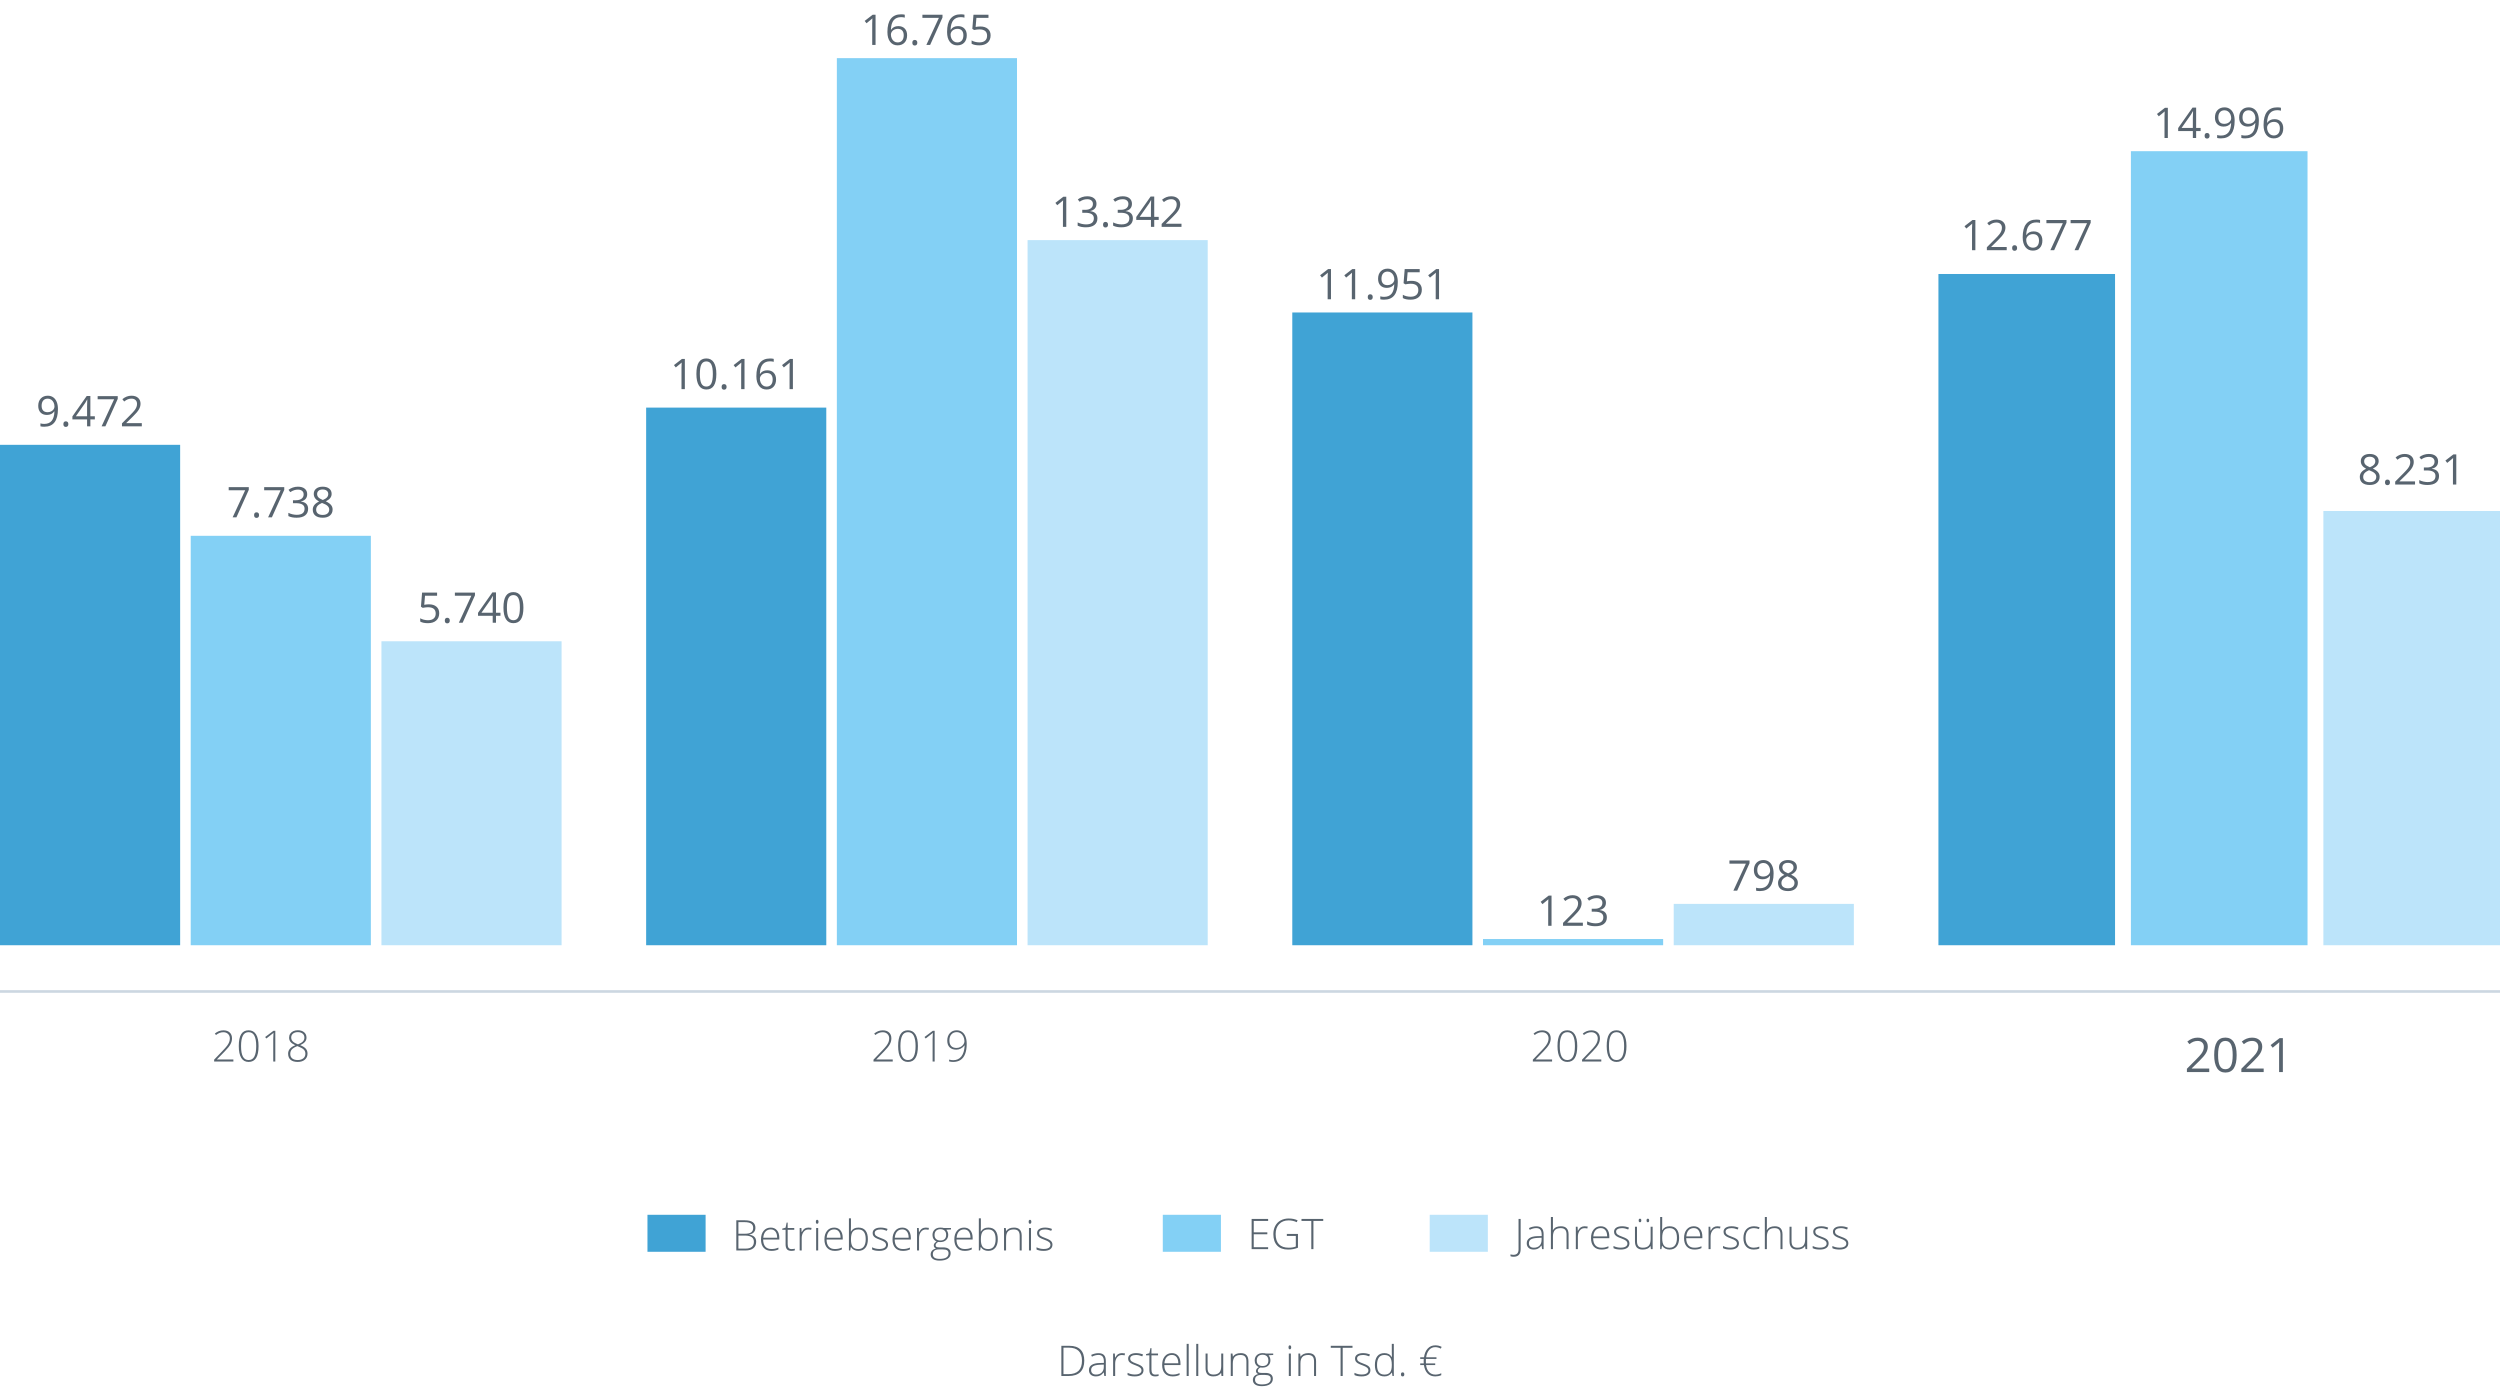 <svg width="946" height="526" viewBox="0 0 946 526" fill="none" xmlns="http://www.w3.org/2000/svg">
<path d="M21.927 154.774C21.927 159.243 20.198 161.477 16.74 161.477C16.135 161.477 15.656 161.425 15.302 161.321V160.204C15.719 160.339 16.193 160.407 16.724 160.407C17.974 160.407 18.917 160.021 19.552 159.25C20.193 158.474 20.542 157.287 20.599 155.688H20.505C20.219 156.12 19.838 156.451 19.365 156.68C18.891 156.904 18.357 157.016 17.763 157.016C16.753 157.016 15.95 156.714 15.357 156.11C14.763 155.506 14.466 154.662 14.466 153.579C14.466 152.391 14.797 151.454 15.458 150.766C16.125 150.079 17 149.735 18.083 149.735C18.859 149.735 19.537 149.935 20.115 150.336C20.698 150.732 21.146 151.313 21.458 152.079C21.771 152.839 21.927 153.737 21.927 154.774ZM18.083 150.844C17.338 150.844 16.763 151.084 16.357 151.563C15.95 152.042 15.747 152.709 15.747 153.563C15.747 154.313 15.935 154.904 16.31 155.336C16.685 155.764 17.255 155.977 18.021 155.977C18.495 155.977 18.93 155.881 19.326 155.688C19.727 155.495 20.042 155.232 20.271 154.899C20.5 154.566 20.615 154.217 20.615 153.852C20.615 153.305 20.508 152.8 20.294 152.336C20.081 151.873 19.781 151.508 19.396 151.243C19.016 150.977 18.578 150.844 18.083 150.844ZM23.982 160.493C23.982 160.144 24.06 159.881 24.216 159.704C24.378 159.521 24.607 159.43 24.904 159.43C25.206 159.43 25.44 159.521 25.607 159.704C25.779 159.881 25.865 160.144 25.865 160.493C25.865 160.831 25.779 161.092 25.607 161.274C25.435 161.456 25.201 161.547 24.904 161.547C24.638 161.547 24.417 161.467 24.24 161.305C24.068 161.139 23.982 160.868 23.982 160.493ZM35.888 158.696H34.193V161.321H32.95V158.696H27.396V157.563L32.818 149.836H34.193V157.516H35.888V158.696ZM32.95 157.516V153.719C32.95 152.974 32.977 152.133 33.029 151.196H32.966C32.716 151.696 32.482 152.11 32.263 152.438L28.693 157.516H32.95ZM38.443 161.321L43.177 151.094H36.95V149.899H44.552V150.938L39.88 161.321H38.443ZM53.661 161.321H46.154V160.204L49.161 157.18C50.078 156.253 50.682 155.592 50.974 155.196C51.266 154.8 51.484 154.415 51.63 154.04C51.776 153.665 51.849 153.261 51.849 152.829C51.849 152.219 51.664 151.737 51.294 151.383C50.925 151.024 50.411 150.844 49.755 150.844C49.281 150.844 48.831 150.922 48.404 151.079C47.982 151.235 47.51 151.519 46.99 151.93L46.302 151.047C47.354 150.172 48.5 149.735 49.74 149.735C50.812 149.735 51.654 150.011 52.263 150.563C52.872 151.11 53.177 151.847 53.177 152.774C53.177 153.498 52.974 154.214 52.568 154.922C52.161 155.631 51.401 156.527 50.286 157.61L47.786 160.055V160.118H53.661V161.321Z" fill="#58646F"/>
<path d="M68.167 168.321H0V357.677H68.167V168.321Z" fill="#40A3D5"/>
<path d="M88.031 195.749L92.765 185.523H86.538V184.327H94.14V185.366L89.468 195.749H88.031ZM96.148 194.921C96.148 194.572 96.226 194.309 96.382 194.132C96.544 193.95 96.773 193.859 97.07 193.859C97.372 193.859 97.606 193.95 97.773 194.132C97.945 194.309 98.031 194.572 98.031 194.921C98.031 195.26 97.945 195.52 97.773 195.702C97.601 195.885 97.367 195.976 97.07 195.976C96.804 195.976 96.583 195.895 96.406 195.734C96.234 195.567 96.148 195.296 96.148 194.921ZM101.452 195.749L106.187 185.523H99.96V184.327H107.562V185.366L102.89 195.749H101.452ZM116.242 187.015C116.242 187.744 116.036 188.34 115.624 188.804C115.218 189.267 114.64 189.577 113.89 189.734V189.796C114.807 189.911 115.486 190.202 115.929 190.671C116.372 191.14 116.593 191.754 116.593 192.515C116.593 193.603 116.215 194.442 115.46 195.031C114.705 195.614 113.632 195.906 112.242 195.906C111.637 195.906 111.083 195.859 110.577 195.765C110.077 195.676 109.59 195.517 109.117 195.288V194.054C109.611 194.299 110.137 194.486 110.695 194.616C111.257 194.741 111.788 194.804 112.288 194.804C114.262 194.804 115.249 194.031 115.249 192.484C115.249 191.098 114.161 190.406 111.984 190.406H110.859V189.288H111.999C112.89 189.288 113.596 189.093 114.117 188.702C114.637 188.307 114.898 187.76 114.898 187.062C114.898 186.504 114.705 186.067 114.32 185.749C113.939 185.432 113.421 185.273 112.765 185.273C112.265 185.273 111.794 185.34 111.351 185.476C110.908 185.611 110.403 185.861 109.835 186.226L109.179 185.351C109.648 184.981 110.187 184.692 110.796 184.484C111.411 184.27 112.057 184.163 112.734 184.163C113.843 184.163 114.705 184.419 115.32 184.929C115.934 185.434 116.242 186.129 116.242 187.015ZM122.101 184.163C123.143 184.163 123.968 184.406 124.577 184.89C125.187 185.374 125.492 186.044 125.492 186.898C125.492 187.46 125.317 187.973 124.968 188.437C124.619 188.9 124.062 189.322 123.296 189.702C124.223 190.145 124.882 190.611 125.273 191.101C125.663 191.585 125.859 192.148 125.859 192.788C125.859 193.736 125.528 194.494 124.867 195.062C124.205 195.624 123.299 195.906 122.148 195.906C120.929 195.906 119.992 195.64 119.335 195.109C118.679 194.572 118.351 193.814 118.351 192.835C118.351 191.528 119.148 190.51 120.742 189.781C120.023 189.374 119.507 188.937 119.195 188.468C118.882 187.994 118.726 187.465 118.726 186.882C118.726 186.054 119.031 185.395 119.64 184.906C120.255 184.411 121.075 184.163 122.101 184.163ZM119.632 192.866C119.632 193.491 119.848 193.978 120.281 194.327C120.718 194.676 121.33 194.851 122.117 194.851C122.893 194.851 123.497 194.669 123.929 194.304C124.361 193.939 124.577 193.439 124.577 192.804C124.577 192.299 124.374 191.851 123.968 191.46C123.562 191.064 122.854 190.682 121.843 190.312C121.067 190.645 120.505 191.015 120.156 191.421C119.807 191.822 119.632 192.304 119.632 192.866ZM122.085 185.218C121.434 185.218 120.924 185.374 120.554 185.687C120.184 185.999 119.999 186.416 119.999 186.937C119.999 187.416 120.153 187.827 120.46 188.171C120.768 188.515 121.335 188.859 122.163 189.202C122.908 188.89 123.434 188.554 123.742 188.195C124.054 187.835 124.21 187.416 124.21 186.937C124.21 186.411 124.02 185.994 123.64 185.687C123.265 185.374 122.747 185.218 122.085 185.218Z" fill="#58646F"/>
<path d="M140.333 202.749H72.166V357.677H140.333V202.749Z" fill="#83D0F5"/>
<path d="M162.324 228.678C163.527 228.678 164.472 228.978 165.16 229.577C165.852 230.171 166.199 230.986 166.199 232.022C166.199 233.205 165.821 234.132 165.066 234.803C164.316 235.475 163.279 235.811 161.956 235.811C160.67 235.811 159.688 235.606 159.011 235.194V233.944C159.376 234.178 159.829 234.363 160.37 234.499C160.912 234.629 161.446 234.694 161.972 234.694C162.889 234.694 163.6 234.478 164.105 234.046C164.615 233.613 164.87 232.988 164.87 232.171C164.87 230.577 163.894 229.78 161.941 229.78C161.446 229.78 160.785 229.856 159.956 230.007L159.285 229.577L159.714 224.233H165.394V225.428H160.824L160.535 228.858C161.133 228.738 161.73 228.678 162.324 228.678ZM168.316 234.827C168.316 234.478 168.394 234.215 168.55 234.038C168.712 233.856 168.941 233.764 169.238 233.764C169.54 233.764 169.774 233.856 169.941 234.038C170.113 234.215 170.199 234.478 170.199 234.827C170.199 235.165 170.113 235.426 169.941 235.608C169.769 235.79 169.535 235.882 169.238 235.882C168.972 235.882 168.751 235.801 168.574 235.639C168.402 235.473 168.316 235.202 168.316 234.827ZM173.62 235.655L178.355 225.428H172.128V224.233H179.73V225.272L175.058 235.655H173.62ZM189.378 233.03H187.683V235.655H186.441V233.03H180.886V231.897L186.308 224.171H187.683V231.85H189.378V233.03ZM186.441 231.85V228.053C186.441 227.309 186.467 226.468 186.519 225.53H186.456C186.206 226.03 185.972 226.444 185.753 226.772L182.183 231.85H186.441ZM198.058 229.928C198.058 231.902 197.745 233.376 197.12 234.35C196.501 235.324 195.55 235.811 194.269 235.811C193.04 235.811 192.105 235.314 191.464 234.319C190.824 233.319 190.503 231.856 190.503 229.928C190.503 227.939 190.813 226.462 191.433 225.499C192.053 224.535 192.998 224.053 194.269 224.053C195.508 224.053 196.449 224.556 197.089 225.561C197.735 226.566 198.058 228.022 198.058 229.928ZM191.816 229.928C191.816 231.59 192.011 232.801 192.402 233.561C192.792 234.316 193.415 234.694 194.269 234.694C195.133 234.694 195.758 234.311 196.144 233.546C196.535 232.775 196.73 231.569 196.73 229.928C196.73 228.288 196.535 227.087 196.144 226.327C195.758 225.561 195.133 225.178 194.269 225.178C193.415 225.178 192.792 225.556 192.402 226.311C192.011 227.061 191.816 228.267 191.816 229.928Z" fill="#58646F"/>
<path d="M212.501 242.655H144.334V357.677H212.501V242.655Z" fill="#BCE4FA"/>
<path d="M259.146 147.236H257.88V139.096C257.88 138.419 257.901 137.778 257.943 137.174C257.833 137.283 257.711 137.398 257.576 137.518C257.44 137.637 256.82 138.145 255.716 139.041L255.029 138.15L258.052 135.814H259.146V147.236ZM271.068 141.51C271.068 143.484 270.755 144.958 270.13 145.932C269.51 146.906 268.56 147.393 267.279 147.393C266.049 147.393 265.115 146.895 264.474 145.9C263.833 144.9 263.513 143.437 263.513 141.51C263.513 139.52 263.823 138.044 264.443 137.08C265.062 136.117 266.008 135.635 267.279 135.635C268.518 135.635 269.458 136.137 270.099 137.143C270.745 138.148 271.068 139.604 271.068 141.51ZM264.826 141.51C264.826 143.171 265.021 144.382 265.411 145.143C265.802 145.898 266.424 146.275 267.279 146.275C268.143 146.275 268.768 145.893 269.154 145.127C269.544 144.356 269.74 143.15 269.74 141.51C269.74 139.869 269.544 138.669 269.154 137.908C268.768 137.143 268.143 136.76 267.279 136.76C266.424 136.76 265.802 137.137 265.411 137.893C265.021 138.643 264.826 139.848 264.826 141.51ZM273.06 146.408C273.06 146.059 273.138 145.796 273.294 145.619C273.456 145.437 273.685 145.346 273.982 145.346C274.284 145.346 274.518 145.437 274.685 145.619C274.857 145.796 274.943 146.059 274.943 146.408C274.943 146.747 274.857 147.007 274.685 147.189C274.513 147.372 274.279 147.463 273.982 147.463C273.716 147.463 273.495 147.382 273.318 147.221C273.146 147.054 273.06 146.783 273.06 146.408ZM281.724 147.236H280.458V139.096C280.458 138.419 280.479 137.778 280.521 137.174C280.411 137.283 280.289 137.398 280.154 137.518C280.018 137.637 279.398 138.145 278.294 139.041L277.607 138.15L280.63 135.814H281.724V147.236ZM286.208 142.354C286.208 140.109 286.643 138.432 287.513 137.322C288.388 136.208 289.68 135.65 291.388 135.65C291.977 135.65 292.44 135.7 292.779 135.799V136.916C292.378 136.786 291.919 136.721 291.404 136.721C290.18 136.721 289.245 137.104 288.599 137.869C287.953 138.63 287.599 139.827 287.536 141.463H287.63C288.203 140.567 289.109 140.119 290.349 140.119C291.375 140.119 292.182 140.429 292.771 141.049C293.365 141.669 293.661 142.51 293.661 143.572C293.661 144.76 293.336 145.695 292.685 146.377C292.039 147.054 291.164 147.393 290.06 147.393C288.878 147.393 287.94 146.95 287.247 146.064C286.555 145.174 286.208 143.937 286.208 142.354ZM290.044 146.291C290.784 146.291 291.357 146.059 291.763 145.596C292.174 145.127 292.38 144.452 292.38 143.572C292.38 142.817 292.19 142.223 291.81 141.791C291.43 141.359 290.862 141.143 290.107 141.143C289.638 141.143 289.208 141.239 288.818 141.432C288.427 141.624 288.115 141.89 287.88 142.229C287.651 142.567 287.536 142.919 287.536 143.283C287.536 143.82 287.641 144.32 287.849 144.783C288.057 145.247 288.352 145.614 288.732 145.885C289.117 146.156 289.555 146.291 290.044 146.291ZM300.036 147.236H298.771V139.096C298.771 138.419 298.792 137.778 298.833 137.174C298.724 137.283 298.602 137.398 298.466 137.518C298.331 137.637 297.711 138.145 296.607 139.041L295.919 138.15L298.943 135.814H300.036V147.236Z" fill="#58646F"/>
<path d="M312.667 154.236H244.5V357.677H312.667V154.236Z" fill="#40A3D5"/>
<path d="M331.312 17H330.046V8.859C330.046 8.182 330.067 7.542 330.109 6.938C329.999 7.047 329.877 7.161 329.742 7.281C329.606 7.401 328.986 7.909 327.882 8.805L327.195 7.914L330.218 5.578H331.312V17ZM335.796 12.117C335.796 9.872 336.231 8.195 337.101 7.086C337.976 5.971 339.268 5.414 340.976 5.414C341.564 5.414 342.028 5.464 342.367 5.562V6.68C341.965 6.549 341.507 6.484 340.992 6.484C339.768 6.484 338.833 6.867 338.187 7.633C337.541 8.393 337.187 9.591 337.124 11.227H337.218C337.791 10.331 338.697 9.883 339.937 9.883C340.963 9.883 341.77 10.193 342.359 10.812C342.952 11.432 343.249 12.273 343.249 13.336C343.249 14.523 342.924 15.458 342.273 16.141C341.627 16.818 340.752 17.156 339.648 17.156C338.465 17.156 337.528 16.713 336.835 15.828C336.143 14.938 335.796 13.7 335.796 12.117ZM339.632 16.055C340.372 16.055 340.945 15.823 341.351 15.359C341.762 14.891 341.968 14.216 341.968 13.336C341.968 12.581 341.778 11.987 341.398 11.555C341.018 11.122 340.45 10.906 339.695 10.906C339.226 10.906 338.796 11.003 338.406 11.195C338.015 11.388 337.702 11.654 337.468 11.992C337.239 12.331 337.124 12.682 337.124 13.047C337.124 13.583 337.229 14.083 337.437 14.547C337.645 15.01 337.939 15.378 338.32 15.648C338.705 15.919 339.143 16.055 339.632 16.055ZM345.226 16.172C345.226 15.823 345.304 15.56 345.46 15.383C345.622 15.2 345.851 15.109 346.148 15.109C346.45 15.109 346.684 15.2 346.851 15.383C347.023 15.56 347.109 15.823 347.109 16.172C347.109 16.51 347.023 16.771 346.851 16.953C346.679 17.135 346.445 17.227 346.148 17.227C345.882 17.227 345.661 17.146 345.484 16.984C345.312 16.818 345.226 16.547 345.226 16.172ZM350.531 17L355.265 6.773H349.038V5.578H356.64V6.617L351.968 17H350.531ZM358.374 12.117C358.374 9.872 358.809 8.195 359.679 7.086C360.554 5.971 361.846 5.414 363.554 5.414C364.143 5.414 364.606 5.464 364.945 5.562V6.68C364.544 6.549 364.085 6.484 363.57 6.484C362.346 6.484 361.411 6.867 360.765 7.633C360.119 8.393 359.765 9.591 359.702 11.227H359.796C360.369 10.331 361.275 9.883 362.515 9.883C363.541 9.883 364.348 10.193 364.937 10.812C365.531 11.432 365.827 12.273 365.827 13.336C365.827 14.523 365.502 15.458 364.851 16.141C364.205 16.818 363.33 17.156 362.226 17.156C361.044 17.156 360.106 16.713 359.413 15.828C358.721 14.938 358.374 13.7 358.374 12.117ZM362.21 16.055C362.95 16.055 363.523 15.823 363.929 15.359C364.34 14.891 364.546 14.216 364.546 13.336C364.546 12.581 364.356 11.987 363.976 11.555C363.596 11.122 363.028 10.906 362.273 10.906C361.804 10.906 361.374 11.003 360.984 11.195C360.593 11.388 360.281 11.654 360.046 11.992C359.817 12.331 359.702 12.682 359.702 13.047C359.702 13.583 359.807 14.083 360.015 14.547C360.223 15.01 360.518 15.378 360.898 15.648C361.283 15.919 361.721 16.055 362.21 16.055ZM370.968 10.023C372.171 10.023 373.117 10.323 373.804 10.922C374.497 11.516 374.843 12.331 374.843 13.367C374.843 14.55 374.465 15.477 373.71 16.148C372.96 16.82 371.924 17.156 370.601 17.156C369.314 17.156 368.333 16.951 367.656 16.539V15.289C368.02 15.523 368.473 15.708 369.015 15.844C369.557 15.974 370.09 16.039 370.617 16.039C371.533 16.039 372.244 15.823 372.749 15.391C373.26 14.958 373.515 14.333 373.515 13.516C373.515 11.922 372.538 11.125 370.585 11.125C370.09 11.125 369.429 11.2 368.601 11.352L367.929 10.922L368.359 5.578H374.038V6.773H369.468L369.179 10.203C369.778 10.083 370.374 10.023 370.968 10.023Z" fill="#58646F"/>
<path d="M384.833 22H316.666V357.677H384.833V22Z" fill="#83D0F5"/>
<path d="M403.48 85.857H402.214V77.716C402.214 77.039 402.235 76.399 402.277 75.794C402.167 75.904 402.045 76.018 401.91 76.138C401.774 76.258 401.154 76.766 400.05 77.662L399.363 76.771L402.386 74.435H403.48V85.857ZM414.91 77.123C414.91 77.852 414.704 78.448 414.292 78.912C413.886 79.375 413.308 79.685 412.558 79.841V79.904C413.475 80.018 414.154 80.31 414.597 80.779C415.04 81.248 415.261 81.862 415.261 82.623C415.261 83.711 414.883 84.55 414.128 85.138C413.373 85.722 412.3 86.013 410.91 86.013C410.305 86.013 409.751 85.966 409.245 85.873C408.745 85.784 408.258 85.625 407.785 85.396V84.162C408.279 84.406 408.805 84.594 409.363 84.724C409.925 84.849 410.456 84.912 410.956 84.912C412.93 84.912 413.917 84.138 413.917 82.591C413.917 81.206 412.829 80.513 410.652 80.513H409.527V79.396H410.667C411.558 79.396 412.264 79.201 412.785 78.81C413.305 78.414 413.566 77.867 413.566 77.169C413.566 76.612 413.373 76.175 412.988 75.857C412.607 75.539 412.089 75.38 411.433 75.38C410.933 75.38 410.462 75.448 410.019 75.584C409.576 75.719 409.071 75.969 408.503 76.334L407.847 75.459C408.316 75.089 408.855 74.8 409.464 74.591C410.079 74.378 410.725 74.271 411.402 74.271C412.511 74.271 413.373 74.526 413.988 75.037C414.602 75.542 414.91 76.237 414.91 77.123ZM417.394 85.029C417.394 84.68 417.472 84.417 417.628 84.24C417.79 84.058 418.019 83.966 418.316 83.966C418.618 83.966 418.852 84.058 419.019 84.24C419.191 84.417 419.277 84.68 419.277 85.029C419.277 85.367 419.191 85.628 419.019 85.81C418.847 85.992 418.613 86.084 418.316 86.084C418.05 86.084 417.829 86.003 417.652 85.841C417.48 85.675 417.394 85.404 417.394 85.029ZM428.331 77.123C428.331 77.852 428.126 78.448 427.714 78.912C427.308 79.375 426.73 79.685 425.98 79.841V79.904C426.896 80.018 427.576 80.31 428.019 80.779C428.462 81.248 428.683 81.862 428.683 82.623C428.683 83.711 428.305 84.55 427.55 85.138C426.795 85.722 425.722 86.013 424.331 86.013C423.727 86.013 423.173 85.966 422.667 85.873C422.167 85.784 421.68 85.625 421.206 85.396V84.162C421.701 84.406 422.227 84.594 422.785 84.724C423.347 84.849 423.878 84.912 424.378 84.912C426.352 84.912 427.339 84.138 427.339 82.591C427.339 81.206 426.251 80.513 424.074 80.513H422.949V79.396H424.089C424.98 79.396 425.686 79.201 426.206 78.81C426.727 78.414 426.988 77.867 426.988 77.169C426.988 76.612 426.795 76.175 426.41 75.857C426.029 75.539 425.511 75.38 424.855 75.38C424.355 75.38 423.883 75.448 423.441 75.584C422.998 75.719 422.493 75.969 421.925 76.334L421.269 75.459C421.738 75.089 422.277 74.8 422.886 74.591C423.501 74.378 424.146 74.271 424.824 74.271C425.933 74.271 426.795 74.526 427.41 75.037C428.024 75.542 428.331 76.237 428.331 77.123ZM438.456 83.232H436.761V85.857H435.519V83.232H429.964V82.099L435.386 74.373H436.761V82.052H438.456V83.232ZM435.519 82.052V78.255C435.519 77.511 435.545 76.669 435.597 75.732H435.535C435.285 76.232 435.05 76.646 434.831 76.974L431.261 82.052H435.519ZM447.074 85.857H439.566V84.74L442.574 81.716C443.49 80.789 444.094 80.128 444.386 79.732C444.678 79.336 444.896 78.951 445.042 78.576C445.188 78.201 445.261 77.797 445.261 77.365C445.261 76.755 445.076 76.274 444.706 75.919C444.337 75.56 443.824 75.38 443.167 75.38C442.693 75.38 442.243 75.459 441.816 75.615C441.394 75.771 440.923 76.055 440.402 76.466L439.714 75.584C440.766 74.709 441.912 74.271 443.152 74.271C444.225 74.271 445.066 74.547 445.675 75.099C446.285 75.646 446.589 76.383 446.589 77.31C446.589 78.034 446.386 78.75 445.98 79.459C445.574 80.167 444.813 81.063 443.699 82.146L441.199 84.591V84.654H447.074V85.857Z" fill="#58646F"/>
<path d="M457.001 90.857H388.834V357.677H457.001V90.857Z" fill="#BCE4FA"/>
<path d="M503.646 113.243H502.38V105.103C502.38 104.425 502.401 103.785 502.443 103.181C502.333 103.29 502.211 103.405 502.076 103.524C501.94 103.644 501.32 104.152 500.216 105.048L499.529 104.157L502.552 101.821H503.646V113.243ZM512.802 113.243H511.536V105.103C511.536 104.425 511.557 103.785 511.599 103.181C511.49 103.29 511.367 103.405 511.232 103.524C511.096 103.644 510.477 104.152 509.372 105.048L508.685 104.157L511.708 101.821H512.802V113.243ZM517.56 112.415C517.56 112.066 517.638 111.803 517.794 111.626C517.956 111.444 518.185 111.353 518.482 111.353C518.784 111.353 519.018 111.444 519.185 111.626C519.357 111.803 519.443 112.066 519.443 112.415C519.443 112.754 519.357 113.014 519.185 113.196C519.013 113.379 518.779 113.47 518.482 113.47C518.216 113.47 517.995 113.389 517.818 113.228C517.646 113.061 517.56 112.79 517.56 112.415ZM528.927 106.696C528.927 111.165 527.198 113.399 523.74 113.399C523.135 113.399 522.656 113.347 522.302 113.243V112.126C522.719 112.261 523.193 112.329 523.724 112.329C524.974 112.329 525.917 111.944 526.552 111.173C527.193 110.397 527.542 109.209 527.599 107.61H527.505C527.219 108.043 526.839 108.373 526.365 108.603C525.891 108.826 525.357 108.938 524.763 108.938C523.753 108.938 522.951 108.636 522.357 108.032C521.763 107.428 521.466 106.584 521.466 105.501C521.466 104.313 521.797 103.376 522.458 102.688C523.125 102.001 524 101.657 525.083 101.657C525.859 101.657 526.536 101.858 527.115 102.259C527.698 102.655 528.146 103.235 528.458 104.001C528.771 104.761 528.927 105.66 528.927 106.696ZM525.083 102.767C524.339 102.767 523.763 103.006 523.357 103.485C522.951 103.965 522.747 104.631 522.747 105.485C522.747 106.235 522.935 106.826 523.31 107.259C523.685 107.686 524.255 107.899 525.021 107.899C525.495 107.899 525.93 107.803 526.326 107.61C526.727 107.418 527.042 107.155 527.271 106.821C527.5 106.488 527.615 106.139 527.615 105.774C527.615 105.228 527.508 104.722 527.294 104.259C527.081 103.795 526.781 103.431 526.396 103.165C526.016 102.899 525.578 102.767 525.083 102.767ZM534.146 106.267C535.349 106.267 536.294 106.566 536.982 107.165C537.674 107.759 538.021 108.574 538.021 109.61C538.021 110.793 537.643 111.72 536.888 112.392C536.138 113.063 535.102 113.399 533.779 113.399C532.492 113.399 531.51 113.194 530.833 112.782V111.532C531.198 111.767 531.651 111.951 532.193 112.087C532.734 112.217 533.268 112.282 533.794 112.282C534.711 112.282 535.422 112.066 535.927 111.634C536.437 111.201 536.693 110.576 536.693 109.759C536.693 108.165 535.716 107.368 533.763 107.368C533.268 107.368 532.607 107.444 531.779 107.595L531.107 107.165L531.536 101.821H537.216V103.017H532.646L532.357 106.446C532.956 106.326 533.552 106.267 534.146 106.267ZM544.536 113.243H543.271V105.103C543.271 104.425 543.292 103.785 543.333 103.181C543.224 103.29 543.102 103.405 542.966 103.524C542.831 103.644 542.211 104.152 541.107 105.048L540.419 104.157L543.443 101.821H544.536V113.243Z" fill="#58646F"/>
<path d="M557.167 118.243H489V357.677H557.167V118.243Z" fill="#40A3D5"/>
<path d="M587.101 350.33H585.835V342.189C585.835 341.512 585.856 340.872 585.898 340.268C585.788 340.377 585.666 340.492 585.531 340.611C585.395 340.731 584.775 341.239 583.671 342.135L582.984 341.244L586.007 338.908H587.101V350.33ZM598.96 350.33H591.452V349.213L594.46 346.189C595.377 345.262 595.981 344.601 596.273 344.205C596.564 343.809 596.783 343.424 596.929 343.049C597.075 342.674 597.148 342.27 597.148 341.838C597.148 341.229 596.963 340.747 596.593 340.393C596.223 340.033 595.71 339.854 595.054 339.854C594.58 339.854 594.13 339.932 593.702 340.088C593.281 340.244 592.809 340.528 592.288 340.939L591.601 340.057C592.653 339.182 593.799 338.744 595.038 338.744C596.111 338.744 596.952 339.02 597.562 339.572C598.171 340.119 598.476 340.856 598.476 341.783C598.476 342.507 598.273 343.223 597.867 343.932C597.46 344.64 596.7 345.536 595.585 346.619L593.085 349.064V349.127H598.96V350.33ZM607.687 341.596C607.687 342.325 607.481 342.921 607.07 343.385C606.663 343.848 606.085 344.158 605.335 344.314V344.377C606.252 344.492 606.932 344.783 607.374 345.252C607.817 345.721 608.038 346.335 608.038 347.096C608.038 348.184 607.661 349.023 606.906 349.611C606.15 350.195 605.077 350.486 603.687 350.486C603.083 350.486 602.528 350.439 602.023 350.346C601.523 350.257 601.036 350.098 600.562 349.869V348.635C601.057 348.88 601.583 349.067 602.14 349.197C602.702 349.322 603.234 349.385 603.734 349.385C605.708 349.385 606.695 348.611 606.695 347.064C606.695 345.679 605.606 344.986 603.429 344.986H602.304V343.869H603.445C604.335 343.869 605.041 343.674 605.562 343.283C606.083 342.887 606.343 342.34 606.343 341.643C606.343 341.085 606.15 340.648 605.765 340.33C605.385 340.012 604.867 339.854 604.21 339.854C603.71 339.854 603.239 339.921 602.796 340.057C602.354 340.192 601.848 340.442 601.281 340.807L600.624 339.932C601.093 339.562 601.632 339.273 602.242 339.064C602.856 338.851 603.502 338.744 604.179 338.744C605.288 338.744 606.15 338.999 606.765 339.51C607.38 340.015 607.687 340.71 607.687 341.596Z" fill="#58646F"/>
<path d="M629.333 355.33H561.166V357.677H629.333V355.33Z" fill="#83D0F5"/>
<path d="M655.91 337.028L660.644 326.802H654.417V325.606H662.019V326.645L657.347 337.028H655.91ZM671.128 330.481C671.128 334.95 669.399 337.184 665.941 337.184C665.337 337.184 664.857 337.132 664.503 337.028V335.911C664.92 336.046 665.394 336.114 665.925 336.114C667.175 336.114 668.118 335.729 668.753 334.958C669.394 334.182 669.743 332.994 669.8 331.395H669.706C669.42 331.828 669.04 332.158 668.566 332.387C668.092 332.611 667.558 332.723 666.964 332.723C665.954 332.723 665.152 332.421 664.558 331.817C663.964 331.213 663.667 330.369 663.667 329.286C663.667 328.098 663.998 327.161 664.66 326.473C665.326 325.786 666.201 325.442 667.285 325.442C668.061 325.442 668.738 325.643 669.316 326.044C669.899 326.44 670.347 327.02 670.66 327.786C670.972 328.546 671.128 329.445 671.128 330.481ZM667.285 326.552C666.54 326.552 665.964 326.791 665.558 327.27C665.152 327.749 664.949 328.416 664.949 329.27C664.949 330.02 665.136 330.611 665.511 331.044C665.886 331.471 666.456 331.684 667.222 331.684C667.696 331.684 668.131 331.588 668.527 331.395C668.928 331.203 669.243 330.94 669.472 330.606C669.701 330.273 669.816 329.924 669.816 329.559C669.816 329.012 669.709 328.507 669.495 328.044C669.282 327.58 668.982 327.216 668.597 326.95C668.217 326.684 667.779 326.552 667.285 326.552ZM676.558 325.442C677.6 325.442 678.425 325.684 679.035 326.169C679.644 326.653 679.949 327.322 679.949 328.177C679.949 328.739 679.774 329.252 679.425 329.716C679.076 330.179 678.519 330.601 677.753 330.981C678.68 331.424 679.339 331.89 679.73 332.38C680.12 332.864 680.316 333.427 680.316 334.067C680.316 335.015 679.985 335.773 679.324 336.341C678.662 336.903 677.756 337.184 676.605 337.184C675.386 337.184 674.449 336.919 673.792 336.387C673.136 335.851 672.808 335.093 672.808 334.114C672.808 332.807 673.605 331.788 675.199 331.059C674.48 330.653 673.964 330.216 673.652 329.747C673.339 329.273 673.183 328.744 673.183 328.161C673.183 327.333 673.488 326.674 674.097 326.184C674.712 325.69 675.532 325.442 676.558 325.442ZM674.089 334.145C674.089 334.77 674.305 335.257 674.738 335.606C675.175 335.955 675.787 336.13 676.574 336.13C677.35 336.13 677.954 335.947 678.386 335.583C678.818 335.218 679.035 334.718 679.035 334.083C679.035 333.578 678.831 333.13 678.425 332.739C678.019 332.343 677.311 331.96 676.3 331.591C675.524 331.924 674.962 332.294 674.613 332.7C674.264 333.101 674.089 333.583 674.089 334.145ZM676.542 326.497C675.891 326.497 675.381 326.653 675.011 326.966C674.641 327.278 674.456 327.695 674.456 328.216C674.456 328.695 674.61 329.106 674.917 329.45C675.225 329.794 675.792 330.137 676.62 330.481C677.365 330.169 677.891 329.833 678.199 329.473C678.511 329.114 678.667 328.695 678.667 328.216C678.667 327.69 678.477 327.273 678.097 326.966C677.722 326.653 677.204 326.497 676.542 326.497Z" fill="#58646F"/>
<path d="M701.501 342.028H633.334V357.677H701.501V342.028Z" fill="#BCE4FA"/>
<path d="M747.479 94.677H746.214V86.537C746.214 85.859 746.234 85.219 746.276 84.615C746.167 84.724 746.044 84.839 745.909 84.959C745.773 85.078 745.154 85.586 744.049 86.482L743.362 85.591L746.385 83.255H747.479V94.677ZM759.339 94.677H751.831V93.56L754.839 90.537C755.755 89.609 756.359 88.948 756.651 88.552C756.943 88.156 757.161 87.771 757.307 87.396C757.453 87.021 757.526 86.617 757.526 86.185C757.526 85.576 757.341 85.094 756.971 84.74C756.602 84.38 756.089 84.201 755.432 84.201C754.958 84.201 754.508 84.279 754.081 84.435C753.659 84.591 753.188 84.875 752.667 85.287L751.979 84.404C753.031 83.529 754.177 83.091 755.417 83.091C756.49 83.091 757.331 83.367 757.94 83.919C758.549 84.466 758.854 85.203 758.854 86.13C758.854 86.854 758.651 87.57 758.245 88.279C757.839 88.987 757.078 89.883 755.964 90.966L753.464 93.412V93.474H759.339V94.677ZM761.393 93.849C761.393 93.5 761.471 93.237 761.628 93.06C761.789 92.878 762.018 92.787 762.315 92.787C762.617 92.787 762.852 92.878 763.018 93.06C763.19 93.237 763.276 93.5 763.276 93.849C763.276 94.188 763.19 94.448 763.018 94.63C762.846 94.813 762.612 94.904 762.315 94.904C762.049 94.904 761.828 94.823 761.651 94.662C761.479 94.495 761.393 94.224 761.393 93.849ZM765.385 89.794C765.385 87.55 765.82 85.873 766.69 84.763C767.565 83.649 768.857 83.091 770.565 83.091C771.154 83.091 771.617 83.141 771.956 83.24V84.357C771.555 84.227 771.096 84.162 770.581 84.162C769.357 84.162 768.422 84.544 767.776 85.31C767.13 86.07 766.776 87.268 766.714 88.904H766.807C767.38 88.008 768.286 87.56 769.526 87.56C770.552 87.56 771.359 87.87 771.948 88.49C772.542 89.109 772.839 89.951 772.839 91.013C772.839 92.201 772.513 93.136 771.862 93.818C771.216 94.495 770.341 94.834 769.237 94.834C768.055 94.834 767.117 94.391 766.424 93.505C765.732 92.615 765.385 91.378 765.385 89.794ZM769.221 93.732C769.961 93.732 770.534 93.5 770.94 93.037C771.352 92.568 771.557 91.893 771.557 91.013C771.557 90.258 771.367 89.664 770.987 89.232C770.607 88.8 770.039 88.584 769.284 88.584C768.815 88.584 768.385 88.68 767.995 88.873C767.604 89.065 767.292 89.331 767.057 89.669C766.828 90.008 766.714 90.359 766.714 90.724C766.714 91.261 766.818 91.761 767.026 92.224C767.234 92.688 767.529 93.055 767.909 93.326C768.294 93.597 768.732 93.732 769.221 93.732ZM775.854 94.677L780.589 84.451H774.362V83.255H781.964V84.294L777.292 94.677H775.854ZM785.01 94.677L789.745 84.451H783.518V83.255H791.12V84.294L786.448 94.677H785.01Z" fill="#58646F"/>
<path d="M800.333 103.677H733.5V357.677H800.333V103.677Z" fill="#40A3D5"/>
<path d="M820.313 52.211H819.048V44.07C819.048 43.393 819.068 42.753 819.11 42.148C819.001 42.258 818.878 42.372 818.743 42.492C818.607 42.612 817.988 43.12 816.883 44.016L816.196 43.125L819.219 40.789H820.313V52.211ZM832.712 49.586H831.016V52.211H829.774V49.586H824.219V48.453L829.641 40.727H831.016V48.406H832.712V49.586ZM829.774 48.406V44.609C829.774 43.865 829.8 43.023 829.852 42.086H829.79C829.54 42.586 829.305 43 829.087 43.328L825.516 48.406H829.774ZM834.227 51.383C834.227 51.034 834.305 50.771 834.462 50.594C834.623 50.411 834.852 50.32 835.149 50.32C835.451 50.32 835.686 50.411 835.852 50.594C836.024 50.771 836.11 51.034 836.11 51.383C836.11 51.721 836.024 51.982 835.852 52.164C835.68 52.346 835.446 52.438 835.149 52.438C834.883 52.438 834.662 52.357 834.485 52.195C834.313 52.029 834.227 51.758 834.227 51.383ZM845.594 45.664C845.594 50.133 843.865 52.367 840.407 52.367C839.803 52.367 839.324 52.315 838.969 52.211V51.094C839.386 51.229 839.86 51.297 840.391 51.297C841.641 51.297 842.584 50.911 843.219 50.141C843.86 49.365 844.209 48.177 844.266 46.578H844.173C843.886 47.01 843.506 47.341 843.032 47.57C842.558 47.794 842.024 47.906 841.43 47.906C840.42 47.906 839.618 47.604 839.024 47C838.43 46.396 838.133 45.552 838.133 44.469C838.133 43.281 838.464 42.344 839.126 41.656C839.792 40.969 840.667 40.625 841.751 40.625C842.527 40.625 843.204 40.825 843.782 41.227C844.365 41.622 844.813 42.203 845.126 42.969C845.438 43.729 845.594 44.628 845.594 45.664ZM841.751 41.734C841.006 41.734 840.43 41.974 840.024 42.453C839.618 42.932 839.415 43.599 839.415 44.453C839.415 45.203 839.602 45.794 839.977 46.227C840.352 46.654 840.923 46.867 841.688 46.867C842.162 46.867 842.597 46.771 842.993 46.578C843.394 46.385 843.709 46.122 843.938 45.789C844.167 45.456 844.282 45.107 844.282 44.742C844.282 44.195 844.175 43.69 843.962 43.227C843.748 42.763 843.449 42.398 843.063 42.133C842.683 41.867 842.245 41.734 841.751 41.734ZM854.751 45.664C854.751 50.133 853.021 52.367 849.563 52.367C848.959 52.367 848.48 52.315 848.126 52.211V51.094C848.542 51.229 849.016 51.297 849.548 51.297C850.798 51.297 851.74 50.911 852.376 50.141C853.016 49.365 853.365 48.177 853.423 46.578H853.329C853.042 47.01 852.662 47.341 852.188 47.57C851.714 47.794 851.18 47.906 850.587 47.906C849.576 47.906 848.774 47.604 848.18 47C847.587 46.396 847.29 45.552 847.29 44.469C847.29 43.281 847.62 42.344 848.282 41.656C848.949 40.969 849.824 40.625 850.907 40.625C851.683 40.625 852.36 40.825 852.938 41.227C853.521 41.622 853.969 42.203 854.282 42.969C854.594 43.729 854.751 44.628 854.751 45.664ZM850.907 41.734C850.162 41.734 849.587 41.974 849.18 42.453C848.774 42.932 848.571 43.599 848.571 44.453C848.571 45.203 848.758 45.794 849.133 46.227C849.508 46.654 850.079 46.867 850.844 46.867C851.318 46.867 851.753 46.771 852.149 46.578C852.55 46.385 852.865 46.122 853.094 45.789C853.324 45.456 853.438 45.107 853.438 44.742C853.438 44.195 853.331 43.69 853.118 43.227C852.904 42.763 852.605 42.398 852.219 42.133C851.839 41.867 851.402 41.734 850.907 41.734ZM856.532 47.328C856.532 45.083 856.967 43.406 857.837 42.297C858.712 41.182 860.003 40.625 861.712 40.625C862.3 40.625 862.764 40.675 863.102 40.773V41.891C862.701 41.76 862.243 41.695 861.727 41.695C860.503 41.695 859.568 42.078 858.923 42.844C858.277 43.604 857.923 44.802 857.86 46.438H857.954C858.527 45.542 859.433 45.094 860.673 45.094C861.699 45.094 862.506 45.404 863.094 46.023C863.688 46.643 863.985 47.484 863.985 48.547C863.985 49.734 863.66 50.669 863.008 51.352C862.363 52.029 861.488 52.367 860.383 52.367C859.201 52.367 858.264 51.925 857.571 51.039C856.878 50.148 856.532 48.911 856.532 47.328ZM860.368 51.266C861.107 51.266 861.68 51.034 862.087 50.57C862.498 50.102 862.704 49.427 862.704 48.547C862.704 47.792 862.514 47.198 862.133 46.766C861.753 46.333 861.186 46.117 860.43 46.117C859.962 46.117 859.532 46.214 859.141 46.406C858.751 46.599 858.438 46.865 858.204 47.203C857.975 47.542 857.86 47.893 857.86 48.258C857.86 48.794 857.964 49.294 858.173 49.758C858.381 50.221 858.675 50.589 859.055 50.859C859.441 51.13 859.878 51.266 860.368 51.266Z" fill="#58646F"/>
<path d="M873.167 57.211H806.334V357.677H873.167V57.211Z" fill="#83D0F5"/>
<path d="M896.7 171.774C897.742 171.774 898.567 172.016 899.176 172.5C899.786 172.985 900.09 173.654 900.09 174.508C900.09 175.071 899.916 175.584 899.567 176.047C899.218 176.511 898.661 176.933 897.895 177.313C898.822 177.756 899.481 178.222 899.872 178.711C900.262 179.196 900.458 179.758 900.458 180.399C900.458 181.347 900.127 182.105 899.465 182.672C898.804 183.235 897.898 183.516 896.747 183.516C895.528 183.516 894.59 183.25 893.934 182.719C893.278 182.183 892.95 181.425 892.95 180.446C892.95 179.139 893.747 178.12 895.34 177.391C894.622 176.985 894.106 176.547 893.794 176.079C893.481 175.605 893.325 175.076 893.325 174.493C893.325 173.665 893.63 173.006 894.239 172.516C894.854 172.021 895.674 171.774 896.7 171.774ZM894.231 180.477C894.231 181.102 894.447 181.589 894.88 181.938C895.317 182.287 895.929 182.461 896.715 182.461C897.492 182.461 898.096 182.279 898.528 181.915C898.96 181.55 899.176 181.05 899.176 180.415C899.176 179.909 898.973 179.461 898.567 179.071C898.161 178.675 897.452 178.292 896.442 177.922C895.666 178.256 895.104 178.625 894.755 179.032C894.406 179.433 894.231 179.915 894.231 180.477ZM896.684 172.829C896.033 172.829 895.523 172.985 895.153 173.297C894.783 173.61 894.598 174.027 894.598 174.547C894.598 175.027 894.752 175.438 895.059 175.782C895.367 176.125 895.934 176.469 896.762 176.813C897.507 176.5 898.033 176.165 898.34 175.805C898.653 175.446 898.809 175.027 898.809 174.547C898.809 174.021 898.619 173.605 898.239 173.297C897.864 172.985 897.346 172.829 896.684 172.829ZM902.481 182.532C902.481 182.183 902.559 181.92 902.715 181.743C902.877 181.56 903.106 181.469 903.403 181.469C903.705 181.469 903.939 181.56 904.106 181.743C904.278 181.92 904.364 182.183 904.364 182.532C904.364 182.87 904.278 183.131 904.106 183.313C903.934 183.495 903.7 183.586 903.403 183.586C903.137 183.586 902.916 183.506 902.739 183.344C902.567 183.178 902.481 182.907 902.481 182.532ZM913.848 183.36H906.34V182.243L909.348 179.219C910.265 178.292 910.869 177.631 911.161 177.235C911.452 176.839 911.671 176.454 911.817 176.079C911.963 175.704 912.036 175.3 912.036 174.868C912.036 174.258 911.851 173.777 911.481 173.422C911.111 173.063 910.598 172.883 909.942 172.883C909.468 172.883 909.018 172.961 908.59 173.118C908.169 173.274 907.697 173.558 907.176 173.969L906.489 173.086C907.541 172.211 908.687 171.774 909.926 171.774C910.999 171.774 911.84 172.05 912.45 172.602C913.059 173.149 913.364 173.886 913.364 174.813C913.364 175.537 913.161 176.253 912.755 176.961C912.348 177.67 911.588 178.566 910.473 179.649L907.973 182.094V182.157H913.848V183.36ZM922.575 174.625C922.575 175.355 922.369 175.951 921.958 176.415C921.551 176.878 920.973 177.188 920.223 177.344V177.407C921.14 177.521 921.82 177.813 922.262 178.282C922.705 178.75 922.926 179.365 922.926 180.125C922.926 181.214 922.549 182.053 921.794 182.641C921.038 183.224 919.965 183.516 918.575 183.516C917.971 183.516 917.416 183.469 916.911 183.375C916.411 183.287 915.924 183.128 915.45 182.899V181.665C915.945 181.909 916.471 182.097 917.028 182.227C917.59 182.352 918.122 182.415 918.622 182.415C920.596 182.415 921.583 181.641 921.583 180.094C921.583 178.709 920.494 178.016 918.317 178.016H917.192V176.899H918.333C919.223 176.899 919.929 176.704 920.45 176.313C920.971 175.917 921.231 175.37 921.231 174.672C921.231 174.115 921.038 173.678 920.653 173.36C920.273 173.042 919.755 172.883 919.098 172.883C918.598 172.883 918.127 172.951 917.684 173.086C917.242 173.222 916.736 173.472 916.169 173.836L915.512 172.961C915.981 172.592 916.52 172.303 917.13 172.094C917.744 171.881 918.39 171.774 919.067 171.774C920.176 171.774 921.038 172.029 921.653 172.54C922.268 173.045 922.575 173.74 922.575 174.625ZM929.458 183.36H928.192V175.219C928.192 174.542 928.213 173.902 928.255 173.297C928.145 173.407 928.023 173.521 927.887 173.641C927.752 173.761 927.132 174.269 926.028 175.165L925.34 174.274L928.364 171.938H929.458V183.36Z" fill="#58646F"/>
<path d="M945.999 193.36H879.166V357.677H945.999V193.36Z" fill="#BCE4FA"/>
<line x1="4.37114e-08" y1="375.177" x2="946" y2="375.178" stroke="#CCD7E1"/>
<path d="M88.31 401.677H81.029V400.977L84.125 397.747C84.995 396.845 85.605 396.155 85.955 395.678C86.305 395.2 86.562 394.744 86.727 394.309C86.891 393.874 86.973 393.418 86.973 392.941C86.973 392.246 86.745 391.681 86.289 391.246C85.833 390.811 85.241 390.593 84.515 390.593C83.544 390.593 82.615 390.946 81.73 391.651L81.3 391.102C82.271 390.285 83.348 389.877 84.531 389.877C85.544 389.877 86.34 390.148 86.918 390.689C87.501 391.23 87.793 391.975 87.793 392.925C87.793 393.694 87.597 394.439 87.204 395.161C86.817 395.877 86.106 396.763 85.072 397.818L82.088 400.882V400.914H88.31V401.677ZM97.835 395.829C97.835 397.871 97.522 399.383 96.896 400.365C96.275 401.346 95.334 401.837 94.071 401.837C92.856 401.837 91.933 401.333 91.302 400.325C90.671 399.312 90.355 397.813 90.355 395.829C90.355 393.803 90.66 392.301 91.27 391.325C91.886 390.349 92.819 389.861 94.071 389.861C95.297 389.861 96.23 390.368 96.872 391.381C97.514 392.389 97.835 393.872 97.835 395.829ZM91.215 395.829C91.215 397.633 91.451 398.967 91.923 399.831C92.395 400.691 93.111 401.12 94.071 401.12C95.074 401.12 95.803 400.675 96.259 399.784C96.721 398.892 96.952 397.574 96.952 395.829C96.952 394.11 96.721 392.805 96.259 391.914C95.803 391.023 95.074 390.577 94.071 390.577C93.069 390.577 92.342 391.023 91.891 391.914C91.44 392.805 91.215 394.11 91.215 395.829ZM104.177 401.677H103.397V393.203C103.397 392.434 103.429 391.636 103.492 390.808C103.413 390.888 103.331 390.964 103.246 391.039C103.161 391.113 102.341 391.758 100.787 392.972L100.333 392.407L103.492 390.044H104.177V401.677ZM112.691 389.845C113.678 389.845 114.471 390.097 115.07 390.601C115.675 391.105 115.977 391.787 115.977 392.646C115.977 393.24 115.789 393.765 115.412 394.222C115.041 394.678 114.436 395.1 113.598 395.487C114.617 395.906 115.333 396.365 115.747 396.863C116.16 397.362 116.367 397.967 116.367 398.678C116.367 399.638 116.03 400.404 115.357 400.977C114.688 401.55 113.789 401.837 112.659 401.837C111.487 401.837 110.588 401.569 109.962 401.033C109.336 400.497 109.023 399.717 109.023 398.694C109.023 397.999 109.243 397.389 109.683 396.863C110.123 396.338 110.805 395.89 111.728 395.519C110.874 395.115 110.272 394.691 109.922 394.245C109.572 393.795 109.397 393.256 109.397 392.63C109.397 392.073 109.537 391.585 109.818 391.166C110.1 390.742 110.492 390.415 110.996 390.187C111.505 389.959 112.07 389.845 112.691 389.845ZM109.834 398.813C109.834 399.545 110.081 400.113 110.574 400.516C111.073 400.919 111.768 401.12 112.659 401.12C113.529 401.12 114.229 400.908 114.76 400.484C115.29 400.054 115.556 399.473 115.556 398.741C115.556 398.083 115.346 397.55 114.927 397.142C114.513 396.728 113.712 396.296 112.524 395.845C111.548 396.222 110.856 396.638 110.447 397.094C110.039 397.55 109.834 398.123 109.834 398.813ZM112.675 390.561C111.927 390.561 111.325 390.747 110.869 391.118C110.418 391.484 110.192 391.988 110.192 392.63C110.192 393.002 110.275 393.33 110.439 393.617C110.609 393.898 110.85 394.155 111.163 394.389C111.481 394.617 112.012 394.885 112.755 395.192C113.619 394.858 114.24 394.49 114.617 394.086C114.993 393.683 115.182 393.198 115.182 392.63C115.182 391.994 114.956 391.49 114.505 391.118C114.06 390.747 113.45 390.561 112.675 390.561Z" fill="#58646F"/>
<path d="M337.81 401.677H330.529V400.977L333.625 397.747C334.495 396.845 335.105 396.155 335.455 395.678C335.805 395.2 336.062 394.744 336.227 394.309C336.391 393.874 336.473 393.418 336.473 392.941C336.473 392.246 336.245 391.681 335.789 391.246C335.333 390.811 334.741 390.593 334.015 390.593C333.044 390.593 332.116 390.946 331.23 391.651L330.8 391.102C331.771 390.285 332.848 389.877 334.031 389.877C335.044 389.877 335.839 390.148 336.418 390.689C337.001 391.23 337.293 391.975 337.293 392.925C337.293 393.694 337.097 394.439 336.704 395.161C336.317 395.877 335.606 396.763 334.572 397.818L331.588 400.882V400.914H337.81V401.677ZM347.335 395.829C347.335 397.871 347.022 399.383 346.396 400.365C345.775 401.346 344.834 401.837 343.571 401.837C342.356 401.837 341.433 401.333 340.802 400.325C340.171 399.312 339.855 397.813 339.855 395.829C339.855 393.803 340.16 392.301 340.77 391.325C341.386 390.349 342.319 389.861 343.571 389.861C344.797 389.861 345.73 390.368 346.372 391.381C347.014 392.389 347.335 393.872 347.335 395.829ZM340.715 395.829C340.715 397.633 340.951 398.967 341.423 399.831C341.895 400.691 342.611 401.12 343.571 401.12C344.574 401.12 345.303 400.675 345.759 399.784C346.221 398.892 346.452 397.574 346.452 395.829C346.452 394.11 346.221 392.805 345.759 391.914C345.303 391.023 344.574 390.577 343.571 390.577C342.569 390.577 341.842 391.023 341.391 391.914C340.94 392.805 340.715 394.11 340.715 395.829ZM353.677 401.677H352.897V393.203C352.897 392.434 352.929 391.636 352.992 390.808C352.913 390.888 352.831 390.964 352.746 391.039C352.661 391.113 351.841 391.758 350.287 392.972L349.833 392.407L352.992 390.044H353.677V401.677ZM365.804 394.978C365.804 396.505 365.602 397.784 365.199 398.813C364.801 399.842 364.217 400.603 363.448 401.097C362.684 401.59 361.759 401.837 360.671 401.837C360.119 401.837 359.61 401.768 359.143 401.63V400.945C359.371 401.02 359.645 401.078 359.963 401.12C360.287 401.158 360.533 401.176 360.703 401.176C362.013 401.176 363.04 400.704 363.782 399.76C364.525 398.81 364.939 397.428 365.024 395.614H364.928C364.541 396.123 364.079 396.516 363.544 396.792C363.008 397.062 362.448 397.198 361.865 397.198C360.788 397.198 359.947 396.901 359.342 396.306C358.743 395.712 358.443 394.869 358.443 393.776C358.443 392.609 358.772 391.665 359.43 390.943C360.093 390.222 360.952 389.861 362.008 389.861C362.772 389.861 363.44 390.063 364.013 390.466C364.586 390.864 365.026 391.45 365.334 392.224C365.647 392.999 365.804 393.917 365.804 394.978ZM362.008 390.561C361.17 390.561 360.501 390.845 360.003 391.413C359.504 391.975 359.255 392.747 359.255 393.728C359.255 394.651 359.486 395.352 359.947 395.829C360.409 396.306 361.069 396.545 361.928 396.545C362.464 396.545 362.963 396.426 363.424 396.187C363.891 395.948 364.26 395.633 364.53 395.24C364.806 394.842 364.944 394.439 364.944 394.031C364.944 393.41 364.819 392.829 364.57 392.288C364.326 391.747 363.981 391.325 363.536 391.023C363.095 390.715 362.586 390.561 362.008 390.561Z" fill="#58646F"/>
<path d="M587.31 401.677H580.029V400.977L583.125 397.747C583.995 396.845 584.605 396.155 584.955 395.678C585.305 395.2 585.562 394.744 585.727 394.309C585.891 393.874 585.973 393.418 585.973 392.941C585.973 392.246 585.745 391.681 585.289 391.246C584.833 390.811 584.241 390.593 583.515 390.593C582.544 390.593 581.616 390.946 580.73 391.651L580.3 391.102C581.271 390.285 582.348 389.877 583.531 389.877C584.544 389.877 585.339 390.148 585.918 390.689C586.501 391.23 586.793 391.975 586.793 392.925C586.793 393.694 586.597 394.439 586.204 395.161C585.817 395.877 585.106 396.763 584.072 397.818L581.088 400.882V400.914H587.31V401.677ZM596.835 395.829C596.835 397.871 596.522 399.383 595.896 400.365C595.275 401.346 594.334 401.837 593.071 401.837C591.856 401.837 590.933 401.333 590.302 400.325C589.671 399.312 589.355 397.813 589.355 395.829C589.355 393.803 589.66 392.301 590.27 391.325C590.886 390.349 591.819 389.861 593.071 389.861C594.297 389.861 595.23 390.368 595.872 391.381C596.514 392.389 596.835 393.872 596.835 395.829ZM590.215 395.829C590.215 397.633 590.451 398.967 590.923 399.831C591.395 400.691 592.111 401.12 593.071 401.12C594.074 401.12 594.803 400.675 595.259 399.784C595.721 398.892 595.952 397.574 595.952 395.829C595.952 394.11 595.721 392.805 595.259 391.914C594.803 391.023 594.074 390.577 593.071 390.577C592.069 390.577 591.342 391.023 590.891 391.914C590.44 392.805 590.215 394.11 590.215 395.829ZM605.93 401.677H598.649V400.977L601.745 397.747C602.614 396.845 603.225 396.155 603.575 395.678C603.925 395.2 604.182 394.744 604.346 394.309C604.511 393.874 604.593 393.418 604.593 392.941C604.593 392.246 604.365 391.681 603.909 391.246C603.453 390.811 602.861 390.593 602.134 390.593C601.164 390.593 600.235 390.946 599.349 391.651L598.92 391.102C599.89 390.285 600.967 389.877 602.15 389.877C603.164 389.877 603.959 390.148 604.537 390.689C605.121 391.23 605.413 391.975 605.413 392.925C605.413 393.694 605.216 394.439 604.824 395.161C604.437 395.877 603.726 396.763 602.691 397.818L599.707 400.882V400.914H605.93V401.677ZM615.455 395.829C615.455 397.871 615.142 399.383 614.516 400.365C613.895 401.346 612.954 401.837 611.691 401.837C610.476 401.837 609.553 401.333 608.922 400.325C608.291 399.312 607.975 397.813 607.975 395.829C607.975 393.803 608.28 392.301 608.89 391.325C609.505 390.349 610.439 389.861 611.691 389.861C612.916 389.861 613.85 390.368 614.492 391.381C615.134 392.389 615.455 393.872 615.455 395.829ZM608.834 395.829C608.834 397.633 609.07 398.967 609.543 399.831C610.015 400.691 610.731 401.12 611.691 401.12C612.694 401.12 613.423 400.675 613.879 399.784C614.341 398.892 614.571 397.574 614.571 395.829C614.571 394.11 614.341 392.805 613.879 391.914C613.423 391.023 612.694 390.577 611.691 390.577C610.688 390.577 609.962 391.023 609.511 391.914C609.06 392.805 608.834 394.11 608.834 395.829Z" fill="#58646F"/>
<path d="M835.974 405.677H827.527V404.421L830.911 401.019C831.942 399.976 832.622 399.232 832.95 398.787C833.278 398.342 833.524 397.908 833.688 397.486C833.853 397.064 833.935 396.61 833.935 396.124C833.935 395.438 833.727 394.896 833.311 394.498C832.895 394.094 832.317 393.891 831.579 393.891C831.046 393.891 830.539 393.979 830.059 394.155C829.584 394.331 829.054 394.65 828.468 395.113L827.694 394.12C828.878 393.135 830.167 392.643 831.562 392.643C832.769 392.643 833.715 392.954 834.4 393.575C835.086 394.19 835.429 395.019 835.429 396.062C835.429 396.877 835.2 397.682 834.743 398.479C834.286 399.276 833.431 400.284 832.177 401.503L829.364 404.254V404.324H835.974V405.677ZM846.345 399.235C846.345 401.456 845.993 403.114 845.29 404.21C844.593 405.305 843.523 405.853 842.082 405.853C840.699 405.853 839.647 405.294 838.927 404.175C838.206 403.05 837.846 401.403 837.846 399.235C837.846 396.997 838.194 395.336 838.892 394.252C839.589 393.168 840.652 392.626 842.082 392.626C843.477 392.626 844.534 393.191 845.255 394.322C845.981 395.453 846.345 397.091 846.345 399.235ZM839.322 399.235C839.322 401.104 839.542 402.467 839.981 403.322C840.421 404.172 841.121 404.596 842.082 404.596C843.055 404.596 843.758 404.166 844.191 403.304C844.631 402.437 844.851 401.081 844.851 399.235C844.851 397.389 844.631 396.039 844.191 395.183C843.758 394.322 843.055 393.891 842.082 393.891C841.121 393.891 840.421 394.316 839.981 395.166C839.542 396.01 839.322 397.366 839.322 399.235ZM856.575 405.677H848.129V404.421L851.513 401.019C852.544 399.976 853.224 399.232 853.552 398.787C853.88 398.342 854.126 397.908 854.29 397.486C854.454 397.064 854.536 396.61 854.536 396.124C854.536 395.438 854.328 394.896 853.912 394.498C853.496 394.094 852.919 393.891 852.181 393.891C851.647 393.891 851.141 393.979 850.66 394.155C850.186 394.331 849.655 394.65 849.069 395.113L848.296 394.12C849.479 393.135 850.769 392.643 852.163 392.643C853.37 392.643 854.316 392.954 855.002 393.575C855.688 394.19 856.03 395.019 856.03 396.062C856.03 396.877 855.802 397.682 855.345 398.479C854.888 399.276 854.032 400.284 852.778 401.503L849.966 404.254V404.324H856.575V405.677ZM863.835 405.677H862.411V396.519C862.411 395.758 862.435 395.037 862.481 394.357C862.358 394.48 862.221 394.609 862.068 394.744C861.916 394.879 861.219 395.45 859.977 396.458L859.203 395.456L862.604 392.828H863.835V405.677Z" fill="#58646F"/>
<rect x="245" y="459.677" width="22" height="14" fill="#40A3D5"/>
<path d="M278.617 461.756H281.75C283.161 461.756 284.198 461.995 284.859 462.474C285.521 462.954 285.852 463.677 285.852 464.646C285.852 465.308 285.648 465.86 285.242 466.302C284.841 466.74 284.253 467.021 283.477 467.146V467.193C284.388 467.329 285.057 467.618 285.484 468.06C285.917 468.498 286.133 469.11 286.133 469.896C286.133 470.948 285.784 471.758 285.086 472.326C284.388 472.894 283.398 473.177 282.117 473.177H278.617V461.756ZM279.414 466.842H281.93C283.003 466.842 283.781 466.664 284.266 466.31C284.755 465.951 285 465.391 285 464.631C285 463.87 284.724 463.318 284.172 462.974C283.625 462.631 282.807 462.459 281.719 462.459H279.414V466.842ZM279.414 467.545V472.474H282.102C284.216 472.474 285.273 471.615 285.273 469.896C285.273 468.329 284.159 467.545 281.93 467.545H279.414ZM291.883 473.334C290.648 473.334 289.685 472.954 288.992 472.193C288.305 471.433 287.961 470.368 287.961 468.998C287.961 467.644 288.294 466.56 288.961 465.748C289.628 464.93 290.526 464.521 291.656 464.521C292.656 464.521 293.445 464.87 294.023 465.568C294.602 466.266 294.891 467.214 294.891 468.412V469.037H288.773C288.784 470.204 289.055 471.094 289.586 471.709C290.122 472.323 290.888 472.631 291.883 472.631C292.367 472.631 292.792 472.597 293.156 472.529C293.526 472.461 293.992 472.316 294.555 472.092V472.795C294.076 473.003 293.633 473.144 293.227 473.217C292.82 473.295 292.372 473.334 291.883 473.334ZM291.656 465.209C290.839 465.209 290.182 465.48 289.688 466.021C289.193 466.558 288.904 467.334 288.82 468.349H294.07C294.07 467.365 293.857 466.597 293.43 466.045C293.003 465.487 292.411 465.209 291.656 465.209ZM299.477 472.646C299.966 472.646 300.393 472.605 300.758 472.521V473.146C300.383 473.271 299.951 473.334 299.461 473.334C298.711 473.334 298.156 473.133 297.797 472.732C297.443 472.331 297.266 471.701 297.266 470.842V465.357H296.008V464.904L297.266 464.552L297.656 462.631H298.055V464.685H300.547V465.357H298.055V470.732C298.055 471.383 298.169 471.865 298.398 472.177C298.628 472.49 298.987 472.646 299.477 472.646ZM305.938 464.521C306.297 464.521 306.682 464.558 307.094 464.631L306.945 465.373C306.591 465.284 306.224 465.24 305.844 465.24C305.12 465.24 304.526 465.547 304.062 466.162C303.599 466.776 303.367 467.552 303.367 468.49V473.177H302.594V464.685H303.25L303.328 466.217H303.383C303.732 465.592 304.104 465.154 304.5 464.904C304.896 464.649 305.375 464.521 305.938 464.521ZM309.602 473.177H308.828V464.685H309.602V473.177ZM308.719 462.326C308.719 461.826 308.883 461.576 309.211 461.576C309.372 461.576 309.497 461.641 309.586 461.771C309.68 461.901 309.727 462.086 309.727 462.326C309.727 462.56 309.68 462.745 309.586 462.881C309.497 463.016 309.372 463.084 309.211 463.084C308.883 463.084 308.719 462.831 308.719 462.326ZM315.883 473.334C314.648 473.334 313.685 472.954 312.992 472.193C312.305 471.433 311.961 470.368 311.961 468.998C311.961 467.644 312.294 466.56 312.961 465.748C313.628 464.93 314.526 464.521 315.656 464.521C316.656 464.521 317.445 464.87 318.023 465.568C318.602 466.266 318.891 467.214 318.891 468.412V469.037H312.773C312.784 470.204 313.055 471.094 313.586 471.709C314.122 472.323 314.888 472.631 315.883 472.631C316.367 472.631 316.792 472.597 317.156 472.529C317.526 472.461 317.992 472.316 318.555 472.092V472.795C318.076 473.003 317.633 473.144 317.227 473.217C316.82 473.295 316.372 473.334 315.883 473.334ZM315.656 465.209C314.839 465.209 314.182 465.48 313.688 466.021C313.193 466.558 312.904 467.334 312.82 468.349H318.07C318.07 467.365 317.857 466.597 317.43 466.045C317.003 465.487 316.411 465.209 315.656 465.209ZM324.82 464.521C326.008 464.521 326.901 464.896 327.5 465.646C328.104 466.391 328.406 467.482 328.406 468.92C328.406 470.331 328.089 471.42 327.453 472.185C326.823 472.951 325.935 473.334 324.789 473.334C324.185 473.334 323.641 473.209 323.156 472.959C322.672 472.709 322.289 472.355 322.008 471.896H321.938L321.719 473.177H321.234V461.021H322.008V464.076C322.008 464.534 321.997 464.956 321.977 465.342L321.953 466.006H322.008C322.331 465.495 322.719 465.12 323.172 464.881C323.63 464.641 324.18 464.521 324.82 464.521ZM324.805 465.224C323.805 465.224 323.089 465.511 322.656 466.084C322.224 466.657 322.008 467.602 322.008 468.92V469.052C322.008 470.334 322.232 471.253 322.68 471.81C323.133 472.368 323.836 472.646 324.789 472.646C325.716 472.646 326.414 472.323 326.883 471.677C327.352 471.026 327.586 470.102 327.586 468.904C327.586 466.451 326.659 465.224 324.805 465.224ZM336.031 470.967C336.031 471.727 335.742 472.313 335.164 472.724C334.586 473.131 333.766 473.334 332.703 473.334C331.568 473.334 330.667 473.159 330 472.81V471.974C330.854 472.401 331.755 472.615 332.703 472.615C333.542 472.615 334.177 472.477 334.609 472.201C335.047 471.92 335.266 471.547 335.266 471.084C335.266 470.657 335.091 470.297 334.742 470.006C334.398 469.714 333.831 469.427 333.039 469.146C332.19 468.839 331.594 468.576 331.25 468.357C330.906 468.133 330.646 467.883 330.469 467.607C330.297 467.326 330.211 466.985 330.211 466.584C330.211 465.948 330.477 465.446 331.008 465.076C331.544 464.706 332.292 464.521 333.25 464.521C334.167 464.521 335.036 464.693 335.859 465.037L335.57 465.74C334.737 465.396 333.964 465.224 333.25 465.224C332.557 465.224 332.008 465.339 331.602 465.568C331.195 465.797 330.992 466.115 330.992 466.521C330.992 466.964 331.148 467.318 331.461 467.584C331.779 467.849 332.396 468.146 333.312 468.474C334.078 468.75 334.635 469 334.984 469.224C335.333 469.443 335.594 469.693 335.766 469.974C335.943 470.256 336.031 470.586 336.031 470.967ZM341.648 473.334C340.414 473.334 339.451 472.954 338.758 472.193C338.07 471.433 337.727 470.368 337.727 468.998C337.727 467.644 338.06 466.56 338.727 465.748C339.393 464.93 340.292 464.521 341.422 464.521C342.422 464.521 343.211 464.87 343.789 465.568C344.367 466.266 344.656 467.214 344.656 468.412V469.037H338.539C338.549 470.204 338.82 471.094 339.352 471.709C339.888 472.323 340.654 472.631 341.648 472.631C342.133 472.631 342.557 472.597 342.922 472.529C343.292 472.461 343.758 472.316 344.32 472.092V472.795C343.841 473.003 343.398 473.144 342.992 473.217C342.586 473.295 342.138 473.334 341.648 473.334ZM341.422 465.209C340.604 465.209 339.948 465.48 339.453 466.021C338.958 466.558 338.669 467.334 338.586 468.349H343.836C343.836 467.365 343.622 466.597 343.195 466.045C342.768 465.487 342.177 465.209 341.422 465.209ZM350.344 464.521C350.703 464.521 351.089 464.558 351.5 464.631L351.352 465.373C350.997 465.284 350.63 465.24 350.25 465.24C349.526 465.24 348.932 465.547 348.469 466.162C348.005 466.776 347.773 467.552 347.773 468.49V473.177H347V464.685H347.656L347.734 466.217H347.789C348.138 465.592 348.51 465.154 348.906 464.904C349.302 464.649 349.781 464.521 350.344 464.521ZM359.859 464.685V465.224L358.102 465.334C358.57 465.917 358.805 466.558 358.805 467.256C358.805 468.073 358.531 468.737 357.984 469.248C357.443 469.753 356.714 470.006 355.797 470.006C355.411 470.006 355.141 469.99 354.984 469.959C354.677 470.12 354.443 470.31 354.281 470.529C354.12 470.748 354.039 470.98 354.039 471.224C354.039 471.495 354.141 471.693 354.344 471.818C354.552 471.943 354.898 472.006 355.383 472.006H356.867C357.789 472.006 358.495 472.193 358.984 472.568C359.474 472.938 359.719 473.487 359.719 474.217C359.719 475.112 359.354 475.802 358.625 476.287C357.901 476.776 356.867 477.021 355.523 477.021C354.456 477.021 353.628 476.816 353.039 476.404C352.456 475.993 352.164 475.42 352.164 474.685C352.164 474.102 352.344 473.618 352.703 473.232C353.068 472.847 353.56 472.584 354.18 472.443C353.924 472.334 353.719 472.18 353.562 471.982C353.411 471.779 353.336 471.547 353.336 471.287C353.336 470.719 353.698 470.219 354.422 469.787C353.927 469.584 353.542 469.266 353.266 468.834C352.99 468.396 352.852 467.896 352.852 467.334C352.852 466.485 353.12 465.805 353.656 465.295C354.198 464.779 354.927 464.521 355.844 464.521C356.401 464.521 356.833 464.576 357.141 464.685H359.859ZM352.984 474.615C352.984 475.782 353.852 476.365 355.586 476.365C357.815 476.365 358.93 475.654 358.93 474.232C358.93 473.722 358.755 473.352 358.406 473.123C358.057 472.894 357.492 472.779 356.711 472.779H355.32C353.763 472.779 352.984 473.391 352.984 474.615ZM353.633 467.334C353.633 467.99 353.831 468.5 354.227 468.865C354.628 469.224 355.161 469.404 355.828 469.404C356.536 469.404 357.078 469.224 357.453 468.865C357.833 468.506 358.023 467.985 358.023 467.302C358.023 466.579 357.828 466.037 357.438 465.677C357.052 465.313 356.51 465.131 355.812 465.131C355.135 465.131 354.602 465.326 354.211 465.717C353.826 466.102 353.633 466.641 353.633 467.334ZM365.039 473.334C363.805 473.334 362.841 472.954 362.148 472.193C361.461 471.433 361.117 470.368 361.117 468.998C361.117 467.644 361.451 466.56 362.117 465.748C362.784 464.93 363.682 464.521 364.812 464.521C365.812 464.521 366.602 464.87 367.18 465.568C367.758 466.266 368.047 467.214 368.047 468.412V469.037H361.93C361.94 470.204 362.211 471.094 362.742 471.709C363.279 472.323 364.044 472.631 365.039 472.631C365.523 472.631 365.948 472.597 366.312 472.529C366.682 472.461 367.148 472.316 367.711 472.092V472.795C367.232 473.003 366.789 473.144 366.383 473.217C365.977 473.295 365.529 473.334 365.039 473.334ZM364.812 465.209C363.995 465.209 363.339 465.48 362.844 466.021C362.349 466.558 362.06 467.334 361.977 468.349H367.227C367.227 467.365 367.013 466.597 366.586 466.045C366.159 465.487 365.568 465.209 364.812 465.209ZM373.977 464.521C375.164 464.521 376.057 464.896 376.656 465.646C377.26 466.391 377.562 467.482 377.562 468.92C377.562 470.331 377.245 471.42 376.609 472.185C375.979 472.951 375.091 473.334 373.945 473.334C373.341 473.334 372.797 473.209 372.312 472.959C371.828 472.709 371.445 472.355 371.164 471.896H371.094L370.875 473.177H370.391V461.021H371.164V464.076C371.164 464.534 371.154 464.956 371.133 465.342L371.109 466.006H371.164C371.487 465.495 371.875 465.12 372.328 464.881C372.786 464.641 373.336 464.521 373.977 464.521ZM373.961 465.224C372.961 465.224 372.245 465.511 371.812 466.084C371.38 466.657 371.164 467.602 371.164 468.92V469.052C371.164 470.334 371.388 471.253 371.836 471.81C372.289 472.368 372.992 472.646 373.945 472.646C374.872 472.646 375.57 472.323 376.039 471.677C376.508 471.026 376.742 470.102 376.742 468.904C376.742 466.451 375.815 465.224 373.961 465.224ZM385.844 473.177V467.67C385.844 466.816 385.664 466.196 385.305 465.81C384.945 465.42 384.388 465.224 383.633 465.224C382.617 465.224 381.872 465.482 381.398 465.998C380.93 466.508 380.695 467.339 380.695 468.49V473.177H379.922V464.685H380.578L380.727 465.849H380.773C381.326 464.964 382.307 464.521 383.719 464.521C385.646 464.521 386.609 465.555 386.609 467.623V473.177H385.844ZM390.133 473.177H389.359V464.685H390.133V473.177ZM389.25 462.326C389.25 461.826 389.414 461.576 389.742 461.576C389.904 461.576 390.029 461.641 390.117 461.771C390.211 461.901 390.258 462.086 390.258 462.326C390.258 462.56 390.211 462.745 390.117 462.881C390.029 463.016 389.904 463.084 389.742 463.084C389.414 463.084 389.25 462.831 389.25 462.326ZM398.25 470.967C398.25 471.727 397.961 472.313 397.383 472.724C396.805 473.131 395.984 473.334 394.922 473.334C393.786 473.334 392.885 473.159 392.219 472.81V471.974C393.073 472.401 393.974 472.615 394.922 472.615C395.76 472.615 396.396 472.477 396.828 472.201C397.266 471.92 397.484 471.547 397.484 471.084C397.484 470.657 397.31 470.297 396.961 470.006C396.617 469.714 396.049 469.427 395.258 469.146C394.409 468.839 393.812 468.576 393.469 468.357C393.125 468.133 392.865 467.883 392.688 467.607C392.516 467.326 392.43 466.985 392.43 466.584C392.43 465.948 392.695 465.446 393.227 465.076C393.763 464.706 394.51 464.521 395.469 464.521C396.385 464.521 397.255 464.693 398.078 465.037L397.789 465.74C396.956 465.396 396.182 465.224 395.469 465.224C394.776 465.224 394.227 465.339 393.82 465.568C393.414 465.797 393.211 466.115 393.211 466.521C393.211 466.964 393.367 467.318 393.68 467.584C393.997 467.849 394.615 468.146 395.531 468.474C396.297 468.75 396.854 469 397.203 469.224C397.552 469.443 397.812 469.693 397.984 469.974C398.161 470.256 398.25 470.586 398.25 470.967Z" fill="#58646F"/>
<rect x="440" y="459.677" width="22" height="14" fill="#83D0F5"/>
<path d="M479.859 472.677H473.617V461.256H479.859V461.99H474.414V466.31H479.555V467.045H474.414V471.943H479.859V472.677ZM486.938 466.92H491.148V472.131C490.044 472.599 488.802 472.834 487.422 472.834C485.62 472.834 484.237 472.326 483.273 471.31C482.315 470.289 481.836 468.847 481.836 466.982C481.836 465.821 482.073 464.792 482.547 463.896C483.026 462.995 483.708 462.3 484.594 461.81C485.484 461.321 486.505 461.076 487.656 461.076C488.901 461.076 490.018 461.305 491.008 461.763L490.688 462.482C489.698 462.024 488.672 461.795 487.609 461.795C486.104 461.795 484.909 462.261 484.023 463.193C483.143 464.12 482.703 465.373 482.703 466.951C482.703 468.67 483.122 469.964 483.961 470.834C484.799 471.698 486.031 472.131 487.656 472.131C488.708 472.131 489.602 471.982 490.336 471.685V467.67H486.938V466.92ZM497 472.677H496.195V462.006H492.484V461.256H500.711V462.006H497V472.677Z" fill="#58646F"/>
<rect x="541" y="459.677" width="22" height="14" fill="#BCE4FA"/>
<path d="M572.742 475.56C572.263 475.56 571.87 475.49 571.562 475.349V474.662C571.969 474.766 572.357 474.818 572.727 474.818C573.987 474.818 574.617 474.131 574.617 472.756V461.256H575.414V472.677C575.414 474.599 574.523 475.56 572.742 475.56ZM583.531 472.677L583.336 471.334H583.273C582.846 471.881 582.406 472.269 581.953 472.498C581.505 472.722 580.974 472.834 580.359 472.834C579.526 472.834 578.878 472.62 578.414 472.193C577.951 471.766 577.719 471.175 577.719 470.42C577.719 469.592 578.062 468.948 578.75 468.49C579.443 468.032 580.443 467.789 581.75 467.763L583.367 467.717V467.154C583.367 466.347 583.203 465.737 582.875 465.326C582.547 464.914 582.018 464.709 581.289 464.709C580.503 464.709 579.688 464.927 578.844 465.365L578.555 464.693C579.487 464.256 580.409 464.037 581.32 464.037C582.253 464.037 582.948 464.279 583.406 464.763C583.87 465.248 584.102 466.003 584.102 467.029V472.677H583.531ZM580.406 472.131C581.312 472.131 582.026 471.873 582.547 471.357C583.073 470.836 583.336 470.115 583.336 469.193V468.357L581.852 468.42C580.659 468.477 579.807 468.664 579.297 468.982C578.792 469.295 578.539 469.784 578.539 470.451C578.539 470.982 578.701 471.396 579.023 471.693C579.352 471.985 579.812 472.131 580.406 472.131ZM592.781 472.677V467.17C592.781 466.316 592.602 465.696 592.242 465.31C591.883 464.92 591.326 464.724 590.57 464.724C589.555 464.724 588.81 464.982 588.336 465.498C587.867 466.008 587.633 466.839 587.633 467.99V472.677H586.859V460.521H587.633V464.388L587.594 465.474H587.648C587.966 464.964 588.367 464.594 588.852 464.365C589.336 464.136 589.938 464.021 590.656 464.021C592.583 464.021 593.547 465.055 593.547 467.123V472.677H592.781ZM599.641 464.021C600 464.021 600.385 464.058 600.797 464.131L600.648 464.873C600.294 464.784 599.927 464.74 599.547 464.74C598.823 464.74 598.229 465.047 597.766 465.662C597.302 466.276 597.07 467.052 597.07 467.99V472.677H596.297V464.185H596.953L597.031 465.717H597.086C597.435 465.092 597.807 464.654 598.203 464.404C598.599 464.149 599.078 464.021 599.641 464.021ZM605.961 472.834C604.727 472.834 603.763 472.454 603.07 471.693C602.383 470.933 602.039 469.868 602.039 468.498C602.039 467.144 602.372 466.06 603.039 465.248C603.706 464.43 604.604 464.021 605.734 464.021C606.734 464.021 607.523 464.37 608.102 465.068C608.68 465.766 608.969 466.714 608.969 467.912V468.537H602.852C602.862 469.704 603.133 470.594 603.664 471.209C604.201 471.823 604.966 472.131 605.961 472.131C606.445 472.131 606.87 472.097 607.234 472.029C607.604 471.961 608.07 471.816 608.633 471.592V472.295C608.154 472.503 607.711 472.644 607.305 472.717C606.898 472.795 606.451 472.834 605.961 472.834ZM605.734 464.709C604.917 464.709 604.26 464.98 603.766 465.521C603.271 466.058 602.982 466.834 602.898 467.849H608.148C608.148 466.865 607.935 466.097 607.508 465.545C607.081 464.987 606.49 464.709 605.734 464.709ZM616.578 470.467C616.578 471.227 616.289 471.813 615.711 472.224C615.133 472.631 614.312 472.834 613.25 472.834C612.115 472.834 611.214 472.659 610.547 472.31V471.474C611.401 471.901 612.302 472.115 613.25 472.115C614.089 472.115 614.724 471.977 615.156 471.701C615.594 471.42 615.812 471.047 615.812 470.584C615.812 470.157 615.638 469.797 615.289 469.506C614.945 469.214 614.378 468.927 613.586 468.646C612.737 468.339 612.141 468.076 611.797 467.857C611.453 467.633 611.193 467.383 611.016 467.107C610.844 466.826 610.758 466.485 610.758 466.084C610.758 465.448 611.023 464.946 611.555 464.576C612.091 464.206 612.839 464.021 613.797 464.021C614.714 464.021 615.583 464.193 616.406 464.537L616.117 465.24C615.284 464.896 614.51 464.724 613.797 464.724C613.104 464.724 612.555 464.839 612.148 465.068C611.742 465.297 611.539 465.615 611.539 466.021C611.539 466.464 611.695 466.818 612.008 467.084C612.326 467.349 612.943 467.646 613.859 467.974C614.625 468.25 615.182 468.5 615.531 468.724C615.88 468.943 616.141 469.193 616.312 469.474C616.49 469.756 616.578 470.086 616.578 470.467ZM619.438 464.185V469.685C619.438 470.539 619.617 471.162 619.977 471.552C620.336 471.938 620.893 472.131 621.648 472.131C622.659 472.131 623.401 471.875 623.875 471.365C624.354 470.855 624.594 470.024 624.594 468.873V464.185H625.359V472.677H624.703L624.562 471.506H624.516C623.964 472.391 622.982 472.834 621.57 472.834C619.638 472.834 618.672 471.8 618.672 469.732V464.185H619.438ZM620.078 461.826C620.078 461.586 620.117 461.414 620.195 461.31C620.279 461.206 620.404 461.154 620.57 461.154C620.904 461.154 621.07 461.378 621.07 461.826C621.07 462.274 620.904 462.498 620.57 462.498C620.242 462.498 620.078 462.274 620.078 461.826ZM623.055 461.826C623.055 461.586 623.094 461.414 623.172 461.31C623.255 461.206 623.38 461.154 623.547 461.154C623.88 461.154 624.047 461.378 624.047 461.826C624.047 462.274 623.88 462.498 623.547 462.498C623.219 462.498 623.055 462.274 623.055 461.826ZM631.789 464.021C632.977 464.021 633.87 464.396 634.469 465.146C635.073 465.891 635.375 466.982 635.375 468.42C635.375 469.831 635.057 470.92 634.422 471.685C633.792 472.451 632.904 472.834 631.758 472.834C631.154 472.834 630.609 472.709 630.125 472.459C629.641 472.209 629.258 471.855 628.977 471.396H628.906L628.688 472.677H628.203V460.521H628.977V463.576C628.977 464.034 628.966 464.456 628.945 464.842L628.922 465.506H628.977C629.299 464.995 629.688 464.62 630.141 464.381C630.599 464.141 631.148 464.021 631.789 464.021ZM631.773 464.724C630.773 464.724 630.057 465.011 629.625 465.584C629.193 466.157 628.977 467.102 628.977 468.42V468.552C628.977 469.834 629.201 470.753 629.648 471.31C630.102 471.868 630.805 472.146 631.758 472.146C632.685 472.146 633.383 471.823 633.852 471.177C634.32 470.526 634.555 469.602 634.555 468.404C634.555 465.951 633.628 464.724 631.773 464.724ZM641.164 472.834C639.93 472.834 638.966 472.454 638.273 471.693C637.586 470.933 637.242 469.868 637.242 468.498C637.242 467.144 637.576 466.06 638.242 465.248C638.909 464.43 639.807 464.021 640.938 464.021C641.938 464.021 642.727 464.37 643.305 465.068C643.883 465.766 644.172 466.714 644.172 467.912V468.537H638.055C638.065 469.704 638.336 470.594 638.867 471.209C639.404 471.823 640.169 472.131 641.164 472.131C641.648 472.131 642.073 472.097 642.438 472.029C642.807 471.961 643.273 471.816 643.836 471.592V472.295C643.357 472.503 642.914 472.644 642.508 472.717C642.102 472.795 641.654 472.834 641.164 472.834ZM640.938 464.709C640.12 464.709 639.464 464.98 638.969 465.521C638.474 466.058 638.185 466.834 638.102 467.849H643.352C643.352 466.865 643.138 466.097 642.711 465.545C642.284 464.987 641.693 464.709 640.938 464.709ZM649.859 464.021C650.219 464.021 650.604 464.058 651.016 464.131L650.867 464.873C650.513 464.784 650.146 464.74 649.766 464.74C649.042 464.74 648.448 465.047 647.984 465.662C647.521 466.276 647.289 467.052 647.289 467.99V472.677H646.516V464.185H647.172L647.25 465.717H647.305C647.654 465.092 648.026 464.654 648.422 464.404C648.818 464.149 649.297 464.021 649.859 464.021ZM658.016 470.467C658.016 471.227 657.727 471.813 657.148 472.224C656.57 472.631 655.75 472.834 654.688 472.834C653.552 472.834 652.651 472.659 651.984 472.31V471.474C652.839 471.901 653.74 472.115 654.688 472.115C655.526 472.115 656.161 471.977 656.594 471.701C657.031 471.42 657.25 471.047 657.25 470.584C657.25 470.157 657.076 469.797 656.727 469.506C656.383 469.214 655.815 468.927 655.023 468.646C654.174 468.339 653.578 468.076 653.234 467.857C652.891 467.633 652.63 467.383 652.453 467.107C652.281 466.826 652.195 466.485 652.195 466.084C652.195 465.448 652.461 464.946 652.992 464.576C653.529 464.206 654.276 464.021 655.234 464.021C656.151 464.021 657.021 464.193 657.844 464.537L657.555 465.24C656.721 464.896 655.948 464.724 655.234 464.724C654.542 464.724 653.992 464.839 653.586 465.068C653.18 465.297 652.977 465.615 652.977 466.021C652.977 466.464 653.133 466.818 653.445 467.084C653.763 467.349 654.38 467.646 655.297 467.974C656.062 468.25 656.62 468.5 656.969 468.724C657.318 468.943 657.578 469.193 657.75 469.474C657.927 469.756 658.016 470.086 658.016 470.467ZM663.594 472.834C662.38 472.834 661.43 472.451 660.742 471.685C660.055 470.92 659.711 469.852 659.711 468.482C659.711 467.076 660.068 465.982 660.781 465.201C661.495 464.414 662.471 464.021 663.711 464.021C664.445 464.021 665.148 464.149 665.82 464.404L665.609 465.092C664.875 464.847 664.237 464.724 663.695 464.724C662.654 464.724 661.865 465.047 661.328 465.693C660.792 466.334 660.523 467.258 660.523 468.467C660.523 469.612 660.792 470.511 661.328 471.162C661.865 471.808 662.615 472.131 663.578 472.131C664.349 472.131 665.065 471.993 665.727 471.717V472.435C665.185 472.701 664.474 472.834 663.594 472.834ZM673.734 472.677V467.17C673.734 466.316 673.555 465.696 673.195 465.31C672.836 464.92 672.279 464.724 671.523 464.724C670.508 464.724 669.763 464.982 669.289 465.498C668.82 466.008 668.586 466.839 668.586 467.99V472.677H667.812V460.521H668.586V464.388L668.547 465.474H668.602C668.919 464.964 669.32 464.594 669.805 464.365C670.289 464.136 670.891 464.021 671.609 464.021C673.536 464.021 674.5 465.055 674.5 467.123V472.677H673.734ZM677.922 464.185V469.685C677.922 470.539 678.102 471.162 678.461 471.552C678.82 471.938 679.378 472.131 680.133 472.131C681.143 472.131 681.885 471.875 682.359 471.365C682.839 470.855 683.078 470.024 683.078 468.873V464.185H683.844V472.677H683.188L683.047 471.506H683C682.448 472.391 681.466 472.834 680.055 472.834C678.122 472.834 677.156 471.8 677.156 469.732V464.185H677.922ZM691.953 470.467C691.953 471.227 691.664 471.813 691.086 472.224C690.508 472.631 689.688 472.834 688.625 472.834C687.49 472.834 686.589 472.659 685.922 472.31V471.474C686.776 471.901 687.677 472.115 688.625 472.115C689.464 472.115 690.099 471.977 690.531 471.701C690.969 471.42 691.188 471.047 691.188 470.584C691.188 470.157 691.013 469.797 690.664 469.506C690.32 469.214 689.753 468.927 688.961 468.646C688.112 468.339 687.516 468.076 687.172 467.857C686.828 467.633 686.568 467.383 686.391 467.107C686.219 466.826 686.133 466.485 686.133 466.084C686.133 465.448 686.398 464.946 686.93 464.576C687.466 464.206 688.214 464.021 689.172 464.021C690.089 464.021 690.958 464.193 691.781 464.537L691.492 465.24C690.659 464.896 689.885 464.724 689.172 464.724C688.479 464.724 687.93 464.839 687.523 465.068C687.117 465.297 686.914 465.615 686.914 466.021C686.914 466.464 687.07 466.818 687.383 467.084C687.701 467.349 688.318 467.646 689.234 467.974C690 468.25 690.557 468.5 690.906 468.724C691.255 468.943 691.516 469.193 691.688 469.474C691.865 469.756 691.953 470.086 691.953 470.467ZM699.406 470.467C699.406 471.227 699.117 471.813 698.539 472.224C697.961 472.631 697.141 472.834 696.078 472.834C694.943 472.834 694.042 472.659 693.375 472.31V471.474C694.229 471.901 695.13 472.115 696.078 472.115C696.917 472.115 697.552 471.977 697.984 471.701C698.422 471.42 698.641 471.047 698.641 470.584C698.641 470.157 698.466 469.797 698.117 469.506C697.773 469.214 697.206 468.927 696.414 468.646C695.565 468.339 694.969 468.076 694.625 467.857C694.281 467.633 694.021 467.383 693.844 467.107C693.672 466.826 693.586 466.485 693.586 466.084C693.586 465.448 693.852 464.946 694.383 464.576C694.919 464.206 695.667 464.021 696.625 464.021C697.542 464.021 698.411 464.193 699.234 464.537L698.945 465.24C698.112 464.896 697.339 464.724 696.625 464.724C695.932 464.724 695.383 464.839 694.977 465.068C694.57 465.297 694.367 465.615 694.367 466.021C694.367 466.464 694.523 466.818 694.836 467.084C695.154 467.349 695.771 467.646 696.688 467.974C697.453 468.25 698.01 468.5 698.359 468.724C698.708 468.943 698.969 469.193 699.141 469.474C699.318 469.756 699.406 470.086 699.406 470.467Z" fill="#58646F"/>
<path d="M410.289 514.857C410.289 516.774 409.786 518.224 408.781 519.209C407.776 520.188 406.299 520.677 404.352 520.677H401.617V509.256H404.703C406.526 509.256 407.911 509.732 408.859 510.685C409.812 511.638 410.289 513.029 410.289 514.857ZM409.422 514.888C409.422 513.253 409.005 512.024 408.172 511.201C407.344 510.373 406.125 509.959 404.516 509.959H402.414V519.974H404.305C407.716 519.974 409.422 518.279 409.422 514.888ZM417.875 520.677L417.68 519.334H417.617C417.19 519.881 416.75 520.269 416.297 520.498C415.849 520.722 415.318 520.834 414.703 520.834C413.87 520.834 413.221 520.62 412.758 520.193C412.294 519.766 412.062 519.175 412.062 518.42C412.062 517.592 412.406 516.948 413.094 516.49C413.786 516.032 414.786 515.789 416.094 515.763L417.711 515.717V515.154C417.711 514.347 417.547 513.737 417.219 513.326C416.891 512.914 416.362 512.709 415.633 512.709C414.846 512.709 414.031 512.927 413.188 513.365L412.898 512.693C413.831 512.256 414.753 512.037 415.664 512.037C416.596 512.037 417.292 512.279 417.75 512.763C418.214 513.248 418.445 514.003 418.445 515.029V520.677H417.875ZM414.75 520.131C415.656 520.131 416.37 519.873 416.891 519.357C417.417 518.836 417.68 518.115 417.68 517.193V516.357L416.195 516.42C415.003 516.477 414.151 516.664 413.641 516.982C413.135 517.295 412.883 517.784 412.883 518.451C412.883 518.982 413.044 519.396 413.367 519.693C413.695 519.985 414.156 520.131 414.75 520.131ZM424.547 512.021C424.906 512.021 425.292 512.058 425.703 512.131L425.555 512.873C425.201 512.784 424.833 512.74 424.453 512.74C423.729 512.74 423.135 513.047 422.672 513.662C422.208 514.276 421.977 515.052 421.977 515.99V520.677H421.203V512.185H421.859L421.938 513.717H421.992C422.341 513.092 422.714 512.654 423.109 512.404C423.505 512.149 423.984 512.021 424.547 512.021ZM432.703 518.467C432.703 519.227 432.414 519.813 431.836 520.224C431.258 520.631 430.438 520.834 429.375 520.834C428.24 520.834 427.339 520.659 426.672 520.31V519.474C427.526 519.901 428.427 520.115 429.375 520.115C430.214 520.115 430.849 519.977 431.281 519.701C431.719 519.42 431.938 519.047 431.938 518.584C431.938 518.157 431.763 517.797 431.414 517.506C431.07 517.214 430.503 516.927 429.711 516.646C428.862 516.339 428.266 516.076 427.922 515.857C427.578 515.633 427.318 515.383 427.141 515.107C426.969 514.826 426.883 514.485 426.883 514.084C426.883 513.448 427.148 512.946 427.68 512.576C428.216 512.206 428.964 512.021 429.922 512.021C430.839 512.021 431.708 512.193 432.531 512.537L432.242 513.24C431.409 512.896 430.635 512.724 429.922 512.724C429.229 512.724 428.68 512.839 428.273 513.068C427.867 513.297 427.664 513.615 427.664 514.021C427.664 514.464 427.82 514.818 428.133 515.084C428.451 515.349 429.068 515.646 429.984 515.974C430.75 516.25 431.307 516.5 431.656 516.724C432.005 516.943 432.266 517.193 432.438 517.474C432.615 517.756 432.703 518.086 432.703 518.467ZM437.133 520.146C437.622 520.146 438.049 520.105 438.414 520.021V520.646C438.039 520.771 437.607 520.834 437.117 520.834C436.367 520.834 435.812 520.633 435.453 520.232C435.099 519.831 434.922 519.201 434.922 518.342V512.857H433.664V512.404L434.922 512.052L435.312 510.131H435.711V512.185H438.203V512.857H435.711V518.232C435.711 518.883 435.826 519.365 436.055 519.677C436.284 519.99 436.643 520.146 437.133 520.146ZM443.68 520.834C442.445 520.834 441.482 520.454 440.789 519.693C440.102 518.933 439.758 517.868 439.758 516.498C439.758 515.144 440.091 514.06 440.758 513.248C441.424 512.43 442.323 512.021 443.453 512.021C444.453 512.021 445.242 512.37 445.82 513.068C446.398 513.766 446.688 514.714 446.688 515.912V516.537H440.57C440.581 517.704 440.852 518.594 441.383 519.209C441.919 519.823 442.685 520.131 443.68 520.131C444.164 520.131 444.589 520.097 444.953 520.029C445.323 519.961 445.789 519.816 446.352 519.592V520.295C445.872 520.503 445.43 520.644 445.023 520.717C444.617 520.795 444.169 520.834 443.68 520.834ZM443.453 512.709C442.635 512.709 441.979 512.98 441.484 513.521C440.99 514.058 440.701 514.834 440.617 515.849H445.867C445.867 514.865 445.654 514.097 445.227 513.545C444.799 512.987 444.208 512.709 443.453 512.709ZM449.805 520.677H449.031V508.521H449.805V520.677ZM453.43 520.677H452.656V508.521H453.43V520.677ZM456.953 512.185V517.685C456.953 518.539 457.133 519.162 457.492 519.552C457.852 519.938 458.409 520.131 459.164 520.131C460.174 520.131 460.917 519.875 461.391 519.365C461.87 518.855 462.109 518.024 462.109 516.873V512.185H462.875V520.677H462.219L462.078 519.506H462.031C461.479 520.391 460.497 520.834 459.086 520.834C457.154 520.834 456.188 519.8 456.188 517.732V512.185H456.953ZM471.641 520.677V515.17C471.641 514.316 471.461 513.696 471.102 513.31C470.742 512.92 470.185 512.724 469.43 512.724C468.414 512.724 467.669 512.982 467.195 513.498C466.727 514.008 466.492 514.839 466.492 515.99V520.677H465.719V512.185H466.375L466.523 513.349H466.57C467.122 512.464 468.104 512.021 469.516 512.021C471.443 512.021 472.406 513.055 472.406 515.123V520.677H471.641ZM481.781 512.185V512.724L480.023 512.834C480.492 513.417 480.727 514.058 480.727 514.756C480.727 515.573 480.453 516.237 479.906 516.748C479.365 517.253 478.635 517.506 477.719 517.506C477.333 517.506 477.062 517.49 476.906 517.459C476.599 517.62 476.365 517.81 476.203 518.029C476.042 518.248 475.961 518.48 475.961 518.724C475.961 518.995 476.062 519.193 476.266 519.318C476.474 519.443 476.82 519.506 477.305 519.506H478.789C479.711 519.506 480.417 519.693 480.906 520.068C481.396 520.438 481.641 520.987 481.641 521.717C481.641 522.612 481.276 523.302 480.547 523.787C479.823 524.276 478.789 524.521 477.445 524.521C476.378 524.521 475.549 524.316 474.961 523.904C474.378 523.493 474.086 522.92 474.086 522.185C474.086 521.602 474.266 521.118 474.625 520.732C474.99 520.347 475.482 520.084 476.102 519.943C475.846 519.834 475.641 519.68 475.484 519.482C475.333 519.279 475.258 519.047 475.258 518.787C475.258 518.219 475.62 517.719 476.344 517.287C475.849 517.084 475.464 516.766 475.188 516.334C474.911 515.896 474.773 515.396 474.773 514.834C474.773 513.985 475.042 513.305 475.578 512.795C476.12 512.279 476.849 512.021 477.766 512.021C478.323 512.021 478.755 512.076 479.062 512.185H481.781ZM474.906 522.115C474.906 523.282 475.773 523.865 477.508 523.865C479.737 523.865 480.852 523.154 480.852 521.732C480.852 521.222 480.677 520.852 480.328 520.623C479.979 520.394 479.414 520.279 478.633 520.279H477.242C475.685 520.279 474.906 520.891 474.906 522.115ZM475.555 514.834C475.555 515.49 475.753 516 476.148 516.365C476.549 516.724 477.083 516.904 477.75 516.904C478.458 516.904 479 516.724 479.375 516.365C479.755 516.006 479.945 515.485 479.945 514.802C479.945 514.079 479.75 513.537 479.359 513.177C478.974 512.813 478.432 512.631 477.734 512.631C477.057 512.631 476.523 512.826 476.133 513.217C475.747 513.602 475.555 514.141 475.555 514.834ZM488.461 520.677H487.688V512.185H488.461V520.677ZM487.578 509.826C487.578 509.326 487.742 509.076 488.07 509.076C488.232 509.076 488.357 509.141 488.445 509.271C488.539 509.401 488.586 509.586 488.586 509.826C488.586 510.06 488.539 510.245 488.445 510.381C488.357 510.516 488.232 510.584 488.07 510.584C487.742 510.584 487.578 510.331 487.578 509.826ZM497.234 520.677V515.17C497.234 514.316 497.055 513.696 496.695 513.31C496.336 512.92 495.779 512.724 495.023 512.724C494.008 512.724 493.263 512.982 492.789 513.498C492.32 514.008 492.086 514.839 492.086 515.99V520.677H491.312V512.185H491.969L492.117 513.349H492.164C492.716 512.464 493.698 512.021 495.109 512.021C497.036 512.021 498 513.055 498 515.123V520.677H497.234ZM508.078 520.677H507.273V510.006H503.562V509.256H511.789V510.006H508.078V520.677ZM518.562 518.467C518.562 519.227 518.273 519.813 517.695 520.224C517.117 520.631 516.297 520.834 515.234 520.834C514.099 520.834 513.198 520.659 512.531 520.31V519.474C513.385 519.901 514.286 520.115 515.234 520.115C516.073 520.115 516.708 519.977 517.141 519.701C517.578 519.42 517.797 519.047 517.797 518.584C517.797 518.157 517.622 517.797 517.273 517.506C516.93 517.214 516.362 516.927 515.57 516.646C514.721 516.339 514.125 516.076 513.781 515.857C513.438 515.633 513.177 515.383 513 515.107C512.828 514.826 512.742 514.485 512.742 514.084C512.742 513.448 513.008 512.946 513.539 512.576C514.076 512.206 514.823 512.021 515.781 512.021C516.698 512.021 517.568 512.193 518.391 512.537L518.102 513.24C517.268 512.896 516.495 512.724 515.781 512.724C515.089 512.724 514.539 512.839 514.133 513.068C513.727 513.297 513.523 513.615 513.523 514.021C513.523 514.464 513.68 514.818 513.992 515.084C514.31 515.349 514.927 515.646 515.844 515.974C516.609 516.25 517.167 516.5 517.516 516.724C517.865 516.943 518.125 517.193 518.297 517.474C518.474 517.756 518.562 518.086 518.562 518.467ZM523.859 512.021C524.474 512.021 525.005 512.133 525.453 512.357C525.901 512.581 526.302 512.964 526.656 513.506H526.703C526.672 512.849 526.656 512.206 526.656 511.576V508.521H527.422V520.677H526.914L526.719 519.381H526.656C526.01 520.349 525.083 520.834 523.875 520.834C522.703 520.834 521.807 520.469 521.188 519.74C520.568 519.011 520.258 517.948 520.258 516.552C520.258 515.084 520.565 513.961 521.18 513.185C521.794 512.409 522.688 512.021 523.859 512.021ZM523.859 512.724C522.932 512.724 522.234 513.05 521.766 513.701C521.302 514.352 521.07 515.297 521.07 516.537C521.07 518.943 522.005 520.146 523.875 520.146C524.833 520.146 525.536 519.868 525.984 519.31C526.432 518.753 526.656 517.834 526.656 516.552V516.42C526.656 515.107 526.435 514.164 525.992 513.592C525.555 513.013 524.844 512.724 523.859 512.724ZM530.125 520.068C530.125 519.558 530.333 519.302 530.75 519.302C531.177 519.302 531.391 519.558 531.391 520.068C531.391 520.579 531.177 520.834 530.75 520.834C530.333 520.834 530.125 520.579 530.125 520.068ZM543.102 509.763C542.195 509.763 541.445 510.092 540.852 510.748C540.258 511.399 539.854 512.347 539.641 513.592H543.562V514.232H539.578L539.547 515.045V515.232C539.547 515.571 539.557 515.797 539.578 515.912H543.086V516.552H539.625C539.781 517.683 540.164 518.566 540.773 519.201C541.388 519.831 542.174 520.146 543.133 520.146C543.904 520.146 544.651 519.977 545.375 519.638V520.373C544.953 520.55 544.56 520.67 544.195 520.732C543.836 520.8 543.471 520.834 543.102 520.834C541.914 520.834 540.956 520.469 540.227 519.74C539.503 519.011 539.031 517.948 538.812 516.552H537.406V515.912H538.75C538.729 515.714 538.719 515.42 538.719 515.029L538.75 514.232H537.406V513.592H538.844C539.047 512.175 539.523 511.068 540.273 510.271C541.023 509.474 541.966 509.076 543.102 509.076C543.56 509.076 543.979 509.12 544.359 509.209C544.74 509.297 545.125 509.446 545.516 509.654L545.211 510.326C544.523 509.951 543.82 509.763 543.102 509.763Z" fill="#58646F"/>
</svg>

